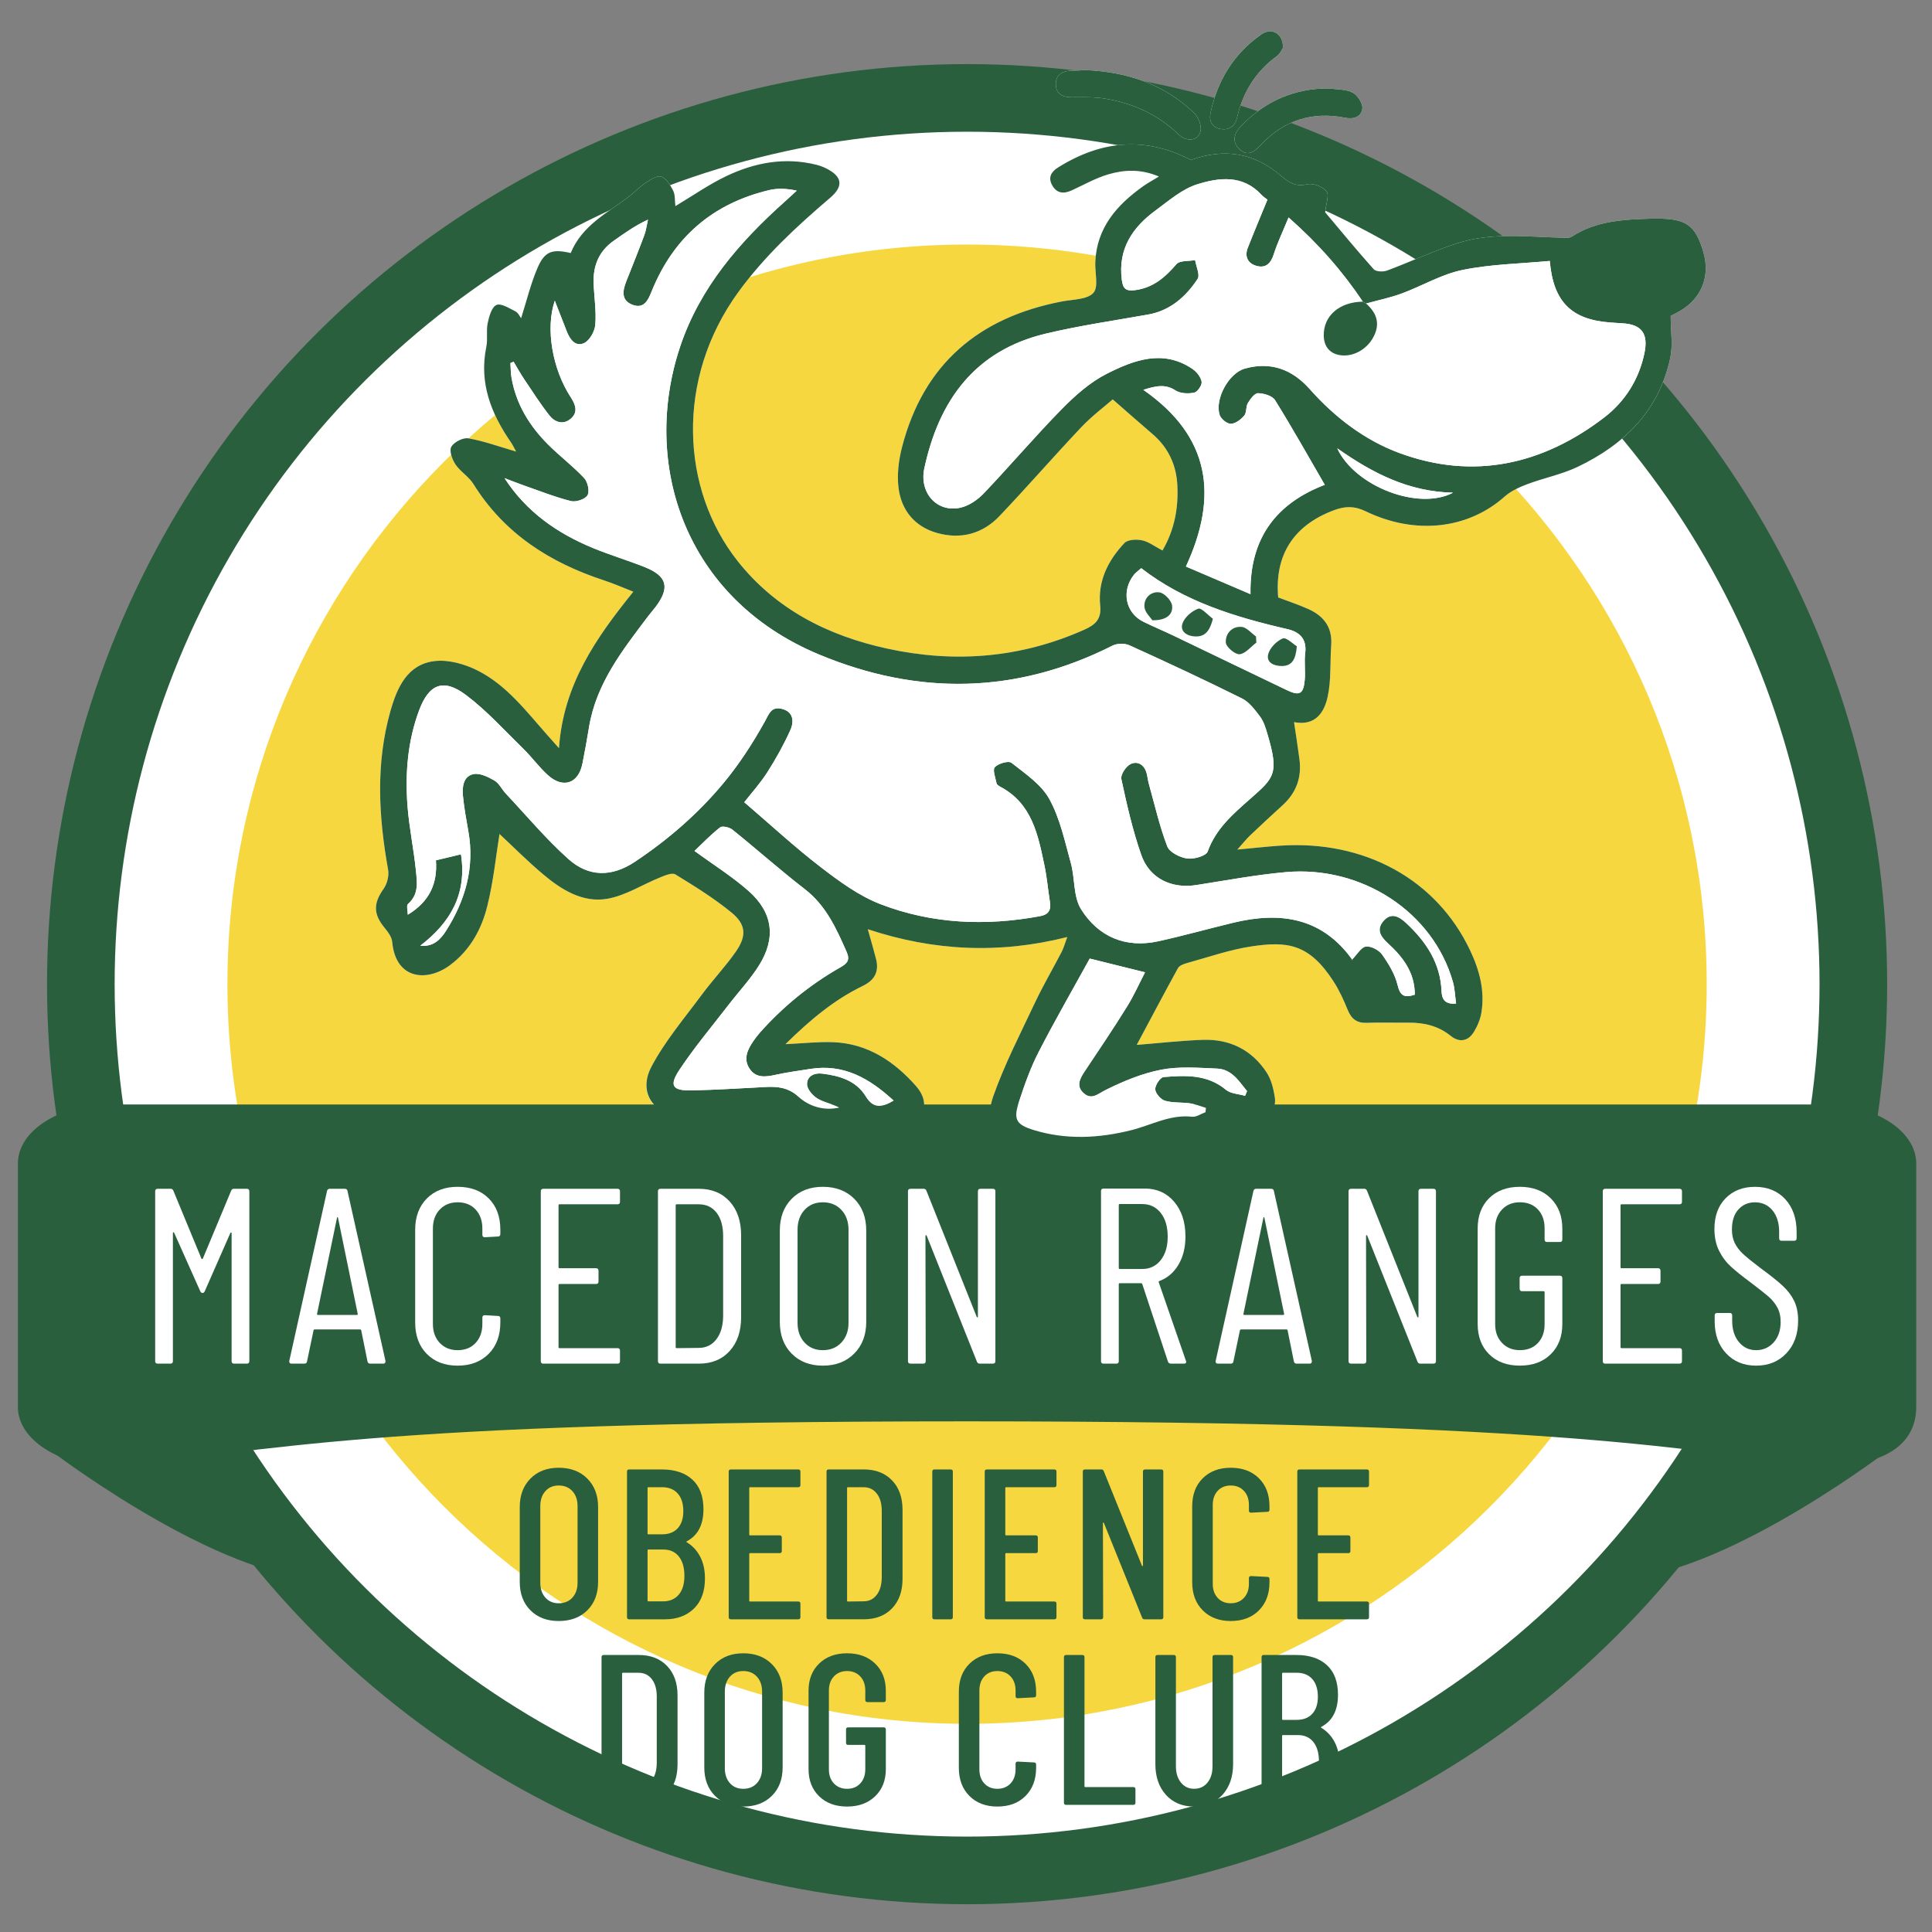 <?xml version="1.0" encoding="UTF-8" standalone="no"?>
<!DOCTYPE svg PUBLIC "-//W3C//DTD SVG 1.1//EN" "http://www.w3.org/Graphics/SVG/1.1/DTD/svg11.dtd">
<svg width="100%" height="100%" viewBox="0 0 85 85" version="1.1" xmlns="http://www.w3.org/2000/svg" xmlns:xlink="http://www.w3.org/1999/xlink" xml:space="preserve" xmlns:serif="http://www.serif.com/" style="fill-rule:evenodd;clip-rule:evenodd;stroke-miterlimit:10;">
    <rect x="0" y="0" width="85" height="85" fill="#808080" stroke="none"/>
    <g id="Layer-1" serif:id="Layer 1" transform="matrix(1,0,0,1,-7.5,0)">
        <g transform="matrix(1,0,0,1,21.248,63.305)">
            <path d="M0,6.16L-5.113,0L-11.667,0.403C-11.667,0.403 -4.754,5.734 0,6.16" style="fill:rgb(42,95,61);fill-rule:nonzero;"/>
        </g>
        <g transform="matrix(1,0,0,1,79.04,63.305)">
            <path d="M0,6.16L5.113,0L11.668,0.403C11.668,0.403 4.754,5.734 0,6.16" style="fill:rgb(42,95,61);fill-rule:nonzero;"/>
        </g>
        <g transform="matrix(0,-1,-1,0,50.048,4.805)">
            <path d="M-38.494,-38.493C-59.754,-38.493 -76.987,-21.259 -76.987,0.001C-76.987,21.26 -59.754,38.494 -38.494,38.494C-17.235,38.494 0,21.26 0,0.001C0,-21.259 -17.235,-38.493 -38.494,-38.493" style="fill:rgb(247,215,64);fill-rule:nonzero;"/>
        </g>
        <g transform="matrix(0,-1,-1,0,50.048,4.805)">
            <circle cx="-38.494" cy="0" r="38.494" style="fill:none;stroke:rgb(42,95,61);stroke-width:3.97px;"/>
        </g>
        <g transform="matrix(1,0,0,1,50.047,81.793)">
            <path d="M0,-76.987C-21.259,-76.987 -38.494,-59.753 -38.494,-38.493C-38.494,-17.234 -21.259,0 0,0C21.259,0 38.494,-17.234 38.494,-38.493C38.494,-59.753 21.259,-76.987 0,-76.987M0,-71.034C17.943,-71.034 32.541,-56.437 32.541,-38.493C32.541,-20.55 17.943,-5.952 0,-5.952C-17.943,-5.952 -32.541,-20.55 -32.541,-38.493C-32.541,-56.437 -17.943,-71.034 0,-71.034" style="fill:white;fill-rule:nonzero;"/>
        </g>
        <g transform="matrix(0,-1,-1,0,50.048,4.805)">
            <circle cx="-38.494" cy="0" r="38.494" style="fill:none;stroke:rgb(42,95,61);stroke-width:1.98px;"/>
        </g>
        <g transform="matrix(1,0,0,1,81.43,38.771)">
            <path d="M0,-25.1C-0.168,-25 -0.344,-24.915 -0.427,-24.871C-0.427,-24.211 -0.323,-23.593 -0.445,-23.024C-0.938,-20.709 -2.461,-19.212 -4.524,-18.229C-5.225,-17.896 -6.009,-17.743 -6.741,-17.467C-7.093,-17.335 -7.459,-17.165 -7.736,-16.919C-9.337,-15.497 -11.657,-15.217 -13.852,-16.278C-14.346,-16.517 -14.756,-16.502 -15.236,-16.324C-17.006,-15.666 -17.859,-14.362 -17.695,-12.485C-17.256,-12.318 -16.795,-12.167 -16.355,-11.968C-15.689,-11.666 -15.307,-11.17 -15.362,-10.394C-15.417,-9.634 -15.358,-8.853 -15.518,-8.118C-15.666,-7.431 -16.055,-6.818 -16.997,-6.998C-16.912,-6.42 -16.828,-5.892 -16.759,-5.36C-16.655,-4.563 -16.9,-3.892 -17.497,-3.348C-17.976,-2.911 -18.452,-2.471 -18.922,-2.024C-19.088,-1.866 -19.23,-1.684 -19.492,-1.392C-18.77,-1.459 -18.201,-1.525 -17.63,-1.564C-13.895,-1.821 -10.729,-0.081 -9.25,3.042C-8.841,3.908 -8.596,4.816 -8.754,5.779C-8.803,6.078 -8.931,6.382 -9.091,6.64C-9.343,7.045 -9.729,7.106 -10.097,6.81C-10.65,6.363 -11.276,6.216 -11.963,6.223C-12.573,6.23 -13.184,6.206 -13.792,6.23C-14.234,6.247 -14.475,6.058 -14.638,5.658C-14.814,5.224 -15.012,4.789 -15.267,4.398C-16.33,2.756 -17.286,2.625 -18.884,2.869C-19.845,3.016 -20.779,3.345 -21.722,3.604C-21.861,3.643 -22.042,3.713 -22.104,3.824C-22.725,4.951 -23.325,6.091 -23.917,7.201C-22.955,7.124 -21.984,7.013 -21.01,6.979C-19.829,6.938 -18.86,7.415 -18.207,8.407C-18.002,8.718 -17.904,9.122 -17.844,9.498C-17.758,10.037 -18.078,10.373 -18.581,10.457C-19.217,10.564 -19.823,10.658 -20.309,11.164C-20.493,11.356 -20.842,11.482 -21.114,11.477C-22.479,11.456 -23.671,12.189 -24.995,12.322C-26.311,12.454 -27.618,12.479 -28.893,12.035C-30.287,11.55 -30.729,10.868 -30.236,9.475C-29.737,8.061 -29.042,6.713 -28.4,5.352C-28.041,4.59 -27.612,3.86 -27.224,3.111C-27.13,2.93 -27.077,2.728 -26.975,2.456C-29.978,3.211 -32.848,3.07 -35.749,2.112C-35.619,2.579 -35.496,2.997 -35.388,3.419C-35.245,3.975 -35.448,4.353 -35.97,4.606C-37.233,5.217 -38.291,6.103 -39.373,7.168C-38.578,7.132 -37.92,7.056 -37.267,7.081C-35.756,7.141 -34.581,7.93 -33.628,9.013C-32.957,9.776 -33.262,10.542 -34.236,10.837C-35.548,11.234 -36.874,11.443 -38.228,11.066C-38.527,10.983 -38.869,10.902 -39.087,10.706C-39.739,10.122 -40.491,10.224 -41.253,10.264C-42.115,10.308 -42.979,10.372 -43.839,10.353C-45.176,10.321 -45.886,9.325 -45.268,8.155C-44.669,7.024 -43.816,6.025 -43.049,4.985C-42.571,4.339 -42.011,3.752 -41.552,3.093C-41.076,2.406 -41.104,1.904 -41.746,1.379C-42.513,0.749 -43.369,0.221 -44.217,-0.3C-44.361,-0.389 -44.675,-0.253 -44.889,-0.167C-45.661,0.145 -46.397,0.626 -47.196,0.77C-48.279,0.964 -49.217,0.383 -50.028,-0.298C-50.746,-0.901 -51.408,-1.571 -51.954,-2.079C-52.105,-1.148 -52.217,-0.009 -52.49,1.09C-52.741,2.105 -53.239,3.023 -54.119,3.684C-55.127,4.441 -56.52,4.344 -56.674,2.674C-56.693,2.462 -56.85,2.241 -56.995,2.068C-57.514,1.446 -57.51,0.975 -57.048,0.324C-56.894,0.107 -56.808,-0.246 -56.855,-0.508C-57.276,-2.848 -57.406,-5.184 -56.75,-7.497C-56.46,-8.517 -56.009,-9.548 -54.8,-9.686C-54.191,-9.756 -53.479,-9.553 -52.916,-9.269C-51.646,-8.629 -50.787,-7.491 -49.863,-6.447C-49.736,-6.304 -49.61,-6.162 -49.338,-5.856C-49.143,-8.655 -47.714,-10.696 -46.066,-12.739C-46.536,-12.921 -46.936,-13.099 -47.35,-13.235C-49.735,-14.017 -51.745,-15.294 -53.102,-17.476C-53.304,-17.803 -53.678,-18.02 -53.894,-18.342C-54.038,-18.557 -54.174,-18.944 -54.074,-19.115C-53.953,-19.324 -53.556,-19.527 -53.321,-19.485C-52.637,-19.365 -51.974,-19.122 -51.223,-18.904C-51.316,-19.071 -51.375,-19.199 -51.454,-19.313C-52.328,-20.58 -52.859,-21.929 -52.534,-23.511C-52.464,-23.85 -52.544,-24.22 -52.473,-24.558C-52.412,-24.85 -52.296,-25.264 -52.088,-25.353C-51.886,-25.441 -51.525,-25.207 -51.254,-25.072C-51.133,-25.012 -51.064,-24.849 -51.002,-24.77C-50.765,-25.518 -50.584,-26.275 -50.283,-26.981C-49.969,-27.716 -49.633,-27.829 -48.822,-27.638C-48.32,-28.853 -47.211,-29.401 -46.264,-30.119C-46.014,-30.308 -45.799,-30.545 -45.54,-30.716C-45.326,-30.856 -45.025,-31.062 -44.844,-31.001C-44.619,-30.925 -44.434,-30.624 -44.313,-30.38C-44.218,-30.189 -44.246,-29.936 -44.217,-29.702C-43.445,-30.163 -42.754,-30.647 -42.005,-31.008C-40.742,-31.616 -39.406,-31.87 -38.008,-31.52C-37.857,-31.483 -37.707,-31.427 -37.568,-31.356C-36.867,-30.999 -36.809,-30.577 -37.413,-30.062C-38.882,-28.81 -40.292,-27.505 -41.437,-25.933C-44.241,-22.085 -43.958,-17.227 -41.483,-14.093C-39.805,-11.968 -37.511,-10.806 -34.91,-10.238C-31.932,-9.587 -29.026,-9.816 -26.218,-11.069C-25.726,-11.289 -25.467,-11.545 -25.526,-12.12C-25.639,-13.207 -25.18,-14.115 -24.461,-14.879C-24.315,-15.034 -23.93,-15.052 -23.684,-14.998C-23.388,-14.934 -23.123,-14.727 -22.786,-14.552C-22.261,-15.449 -22.081,-16.411 -22.131,-17.416C-22.176,-18.317 -22.532,-19.085 -23.231,-19.681C-23.784,-20.152 -24.327,-20.635 -24.974,-21.2C-25.342,-20.877 -25.892,-20.467 -26.357,-19.975C-27.572,-18.691 -28.733,-17.354 -29.951,-16.072C-30.7,-15.283 -31.66,-15.026 -32.708,-15.323C-33.69,-15.601 -34.278,-16.323 -34.399,-17.311C-34.471,-17.895 -34.392,-18.529 -34.243,-19.104C-33.295,-22.765 -30.857,-24.812 -27.2,-25.51C-26.723,-25.6 -26.096,-25.588 -25.826,-25.884C-25.589,-26.144 -25.761,-26.772 -25.742,-27.237C-25.679,-28.758 -24.788,-29.76 -23.625,-30.584C-23.437,-30.718 -23.231,-30.828 -22.942,-31.004C-23.746,-31.347 -24.477,-31.306 -25.178,-31.098C-25.735,-30.933 -26.253,-30.634 -26.787,-30.392C-27.135,-30.235 -27.433,-30.257 -27.638,-30.621C-27.84,-30.981 -27.662,-31.225 -27.371,-31.408C-25.478,-32.591 -23.532,-32.778 -21.535,-31.732C-20.077,-32.262 -18.754,-32.057 -17.573,-31.038C-17.237,-30.749 -16.929,-30.542 -16.422,-30.662C-16.164,-30.724 -15.735,-30.562 -15.569,-30.353C-15.438,-30.188 -15.593,-29.798 -15.628,-29.431C-14.97,-28.65 -14.25,-27.77 -13.492,-26.925C-13.393,-26.813 -13.073,-26.804 -12.9,-26.869C-11.855,-27.257 -10.842,-27.74 -9.783,-28.079C-8.294,-28.553 -6.748,-28.35 -5.219,-28.312C-5.07,-28.309 -4.885,-28.287 -4.774,-28.36C-3.682,-29.076 -2.445,-29.115 -1.206,-29.152C-1.147,-29.154 -1.088,-29.152 -1.029,-29.152C0.259,-29.152 0.664,-28.861 1.009,-27.687C1.32,-26.63 0.942,-25.658 0,-25.1M-26.802,-35.66C-26.567,-35.663 -26.333,-35.679 -26.156,-35.687C-24.313,-35.606 -22.712,-35.057 -21.403,-33.812C-21.214,-33.632 -21.062,-33.261 -21.108,-33.017C-21.19,-32.579 -21.709,-32.502 -22.084,-32.863C-22.992,-33.738 -24.084,-34.228 -25.307,-34.431C-25.786,-34.51 -26.283,-34.496 -26.772,-34.492C-27.162,-34.49 -27.456,-34.629 -27.478,-35.025C-27.501,-35.448 -27.223,-35.652 -26.802,-35.66M-20.673,-33.796C-20.368,-35.23 -19.645,-36.418 -18.436,-37.259C-17.976,-37.579 -17.473,-37.29 -17.483,-36.67C-17.534,-36.597 -17.61,-36.405 -17.751,-36.302C-18.68,-35.627 -19.243,-34.723 -19.5,-33.615C-19.589,-33.23 -19.836,-33.035 -20.223,-33.096C-20.608,-33.156 -20.746,-33.457 -20.673,-33.796M-15.443,-34.879C-15.097,-34.827 -14.712,-34.85 -14.419,-34.697C-14.203,-34.583 -13.968,-34.224 -13.991,-34C-14.029,-33.64 -14.353,-33.511 -14.755,-33.591C-16.19,-33.875 -17.431,-33.482 -18.437,-32.42C-18.741,-32.099 -19.033,-31.848 -19.415,-32.224C-19.776,-32.58 -19.592,-32.965 -19.299,-33.261C-18.243,-34.329 -16.971,-34.892 -15.443,-34.879" style="fill:white;fill-rule:nonzero;"/>
        </g>
        <g transform="matrix(1,0,0,1,48.158,21.898)">
            <path d="M0,26.694C-0.001,26.439 -0.113,26.163 -0.356,25.885C-1.309,24.802 -2.484,24.013 -3.995,23.954C-4.648,23.928 -5.306,24.005 -6.101,24.041C-5.019,22.975 -3.961,22.09 -2.698,21.478C-2.176,21.225 -1.973,20.848 -2.116,20.291C-2.224,19.869 -2.347,19.451 -2.477,18.985C0.424,19.943 3.294,20.084 6.297,19.328C6.195,19.6 6.142,19.802 6.048,19.984C5.66,20.733 5.231,21.462 4.872,22.224C4.23,23.586 3.535,24.933 3.036,26.347C2.992,26.471 2.965,26.582 2.936,26.694L0,26.694ZM-5.527,26.351C-5.975,25.945 -6.448,25.896 -6.988,25.925C-8.065,25.984 -9.143,26.05 -10.221,26.075C-11.074,26.094 -11.233,25.871 -10.76,25.161C-10.099,24.168 -9.327,23.25 -8.597,22.302C-8.154,21.727 -7.651,21.192 -7.267,20.581C-6.51,19.376 -6.648,18.256 -7.713,17.311C-8.44,16.666 -9.277,16.144 -10.104,15.54C-9.752,15.208 -9.389,14.823 -8.976,14.503C-8.876,14.425 -8.564,14.499 -8.432,14.606C-7.362,15.467 -6.335,16.382 -5.249,17.222C-4.315,17.944 -3.866,18.947 -3.413,19.975C-3.251,20.341 -3.376,20.484 -3.682,20.658C-5.023,21.421 -6.207,22.385 -7.232,23.54C-7.336,23.657 -7.43,23.784 -7.519,23.914C-7.775,24.286 -7.961,24.691 -7.685,25.114C-7.4,25.55 -6.964,25.484 -6.519,25.385C-6.023,25.276 -5.516,25.211 -5.014,25.131C-3.543,24.895 -2.416,25.536 -1.344,26.522C-1.468,26.596 -1.582,26.654 -1.689,26.694L-2.217,26.694C-2.341,26.632 -2.456,26.519 -2.568,26.336C-2.992,25.644 -3.719,25.431 -4.48,25.337C-4.844,25.291 -5.16,25.455 -5.151,25.812C-5.146,26.029 -4.901,26.308 -4.69,26.436C-4.499,26.551 -4.275,26.616 -4.056,26.694L-4.988,26.694C-5.18,26.607 -5.364,26.5 -5.527,26.351M-12.727,16.017C-13.76,16.705 -14.773,16.679 -15.647,15.899C-16.637,15.015 -17.495,13.985 -18.406,13.014C-18.58,12.828 -18.699,12.562 -18.906,12.442C-19.182,12.282 -19.545,12.102 -19.824,12.159C-20.279,12.253 -20.328,12.722 -20.29,13.122C-20.239,13.648 -20.142,14.17 -20.05,14.691C-19.77,16.284 -20.19,17.721 -21.035,19.055C-21.279,19.441 -21.6,19.767 -22.167,19.71C-20.839,18.688 -20.109,17.439 -20.377,15.688C-20.744,15.776 -21.097,15.861 -21.479,15.952C-21.403,16.961 -21.753,17.762 -22.717,18.346C-22.717,18.182 -22.787,17.939 -22.706,17.869C-22.219,17.448 -22.309,16.9 -22.362,16.385C-22.459,15.431 -22.661,14.486 -22.732,13.531C-22.836,12.114 -22.721,10.705 -22.221,9.36C-21.786,8.189 -21.148,7.934 -20.154,8.682C-19.238,9.371 -18.456,10.243 -17.629,11.05C-17.251,11.42 -16.938,11.86 -16.545,12.212C-15.881,12.807 -15.209,12.57 -15.035,11.706C-14.926,11.168 -14.831,10.628 -14.742,10.087C-14.425,8.166 -13.264,6.697 -12.139,5.208C-12.032,5.067 -11.914,4.935 -11.807,4.794C-11.171,3.945 -11.307,3.44 -12.308,3.045C-13.054,2.75 -13.826,2.519 -14.567,2.213C-16.136,1.567 -17.493,0.629 -18.46,-0.861C-18.171,-0.752 -17.885,-0.637 -17.593,-0.535C-16.911,-0.297 -16.235,-0.027 -15.537,0.148C-15.316,0.202 -14.911,0.066 -14.809,-0.11C-14.708,-0.283 -14.8,-0.697 -14.957,-0.865C-15.452,-1.393 -16.04,-1.835 -16.552,-2.349C-17.372,-3.172 -17.962,-4.134 -18.157,-5.302C-18.191,-5.506 -18.187,-5.717 -18.201,-5.925C-18.154,-5.945 -18.108,-5.964 -18.062,-5.984C-17.908,-5.728 -17.765,-5.466 -17.599,-5.219C-17.238,-4.681 -16.889,-4.135 -16.491,-3.626C-16.255,-3.326 -15.89,-3.192 -15.556,-3.469C-15.221,-3.745 -15.324,-4.078 -15.541,-4.41C-16.355,-5.656 -16.668,-7.446 -16.249,-8.668C-16.055,-8.171 -15.889,-7.752 -15.727,-7.33C-15.589,-6.969 -15.342,-6.625 -14.958,-6.805C-14.714,-6.919 -14.49,-7.322 -14.467,-7.613C-14.418,-8.214 -14.518,-8.825 -14.541,-9.433C-14.57,-10.211 -14.305,-10.854 -13.647,-11.312C-13.183,-11.635 -12.728,-11.97 -12.149,-12.235C-12.203,-12.004 -12.231,-11.764 -12.313,-11.545C-12.566,-10.866 -12.838,-10.194 -13.105,-9.519C-13.271,-9.099 -13.337,-8.673 -12.817,-8.484C-12.31,-8.3 -12.137,-8.712 -11.986,-9.085C-11.024,-11.459 -9.297,-12.949 -6.807,-13.536C-6.438,-13.623 -6.043,-13.603 -5.604,-13.511C-5.769,-13.36 -5.931,-13.206 -6.098,-13.058C-8.118,-11.258 -9.868,-9.249 -10.739,-6.635C-12.448,-1.505 -10.557,4.427 -4.619,6.9C-0.282,8.705 4.042,8.651 8.287,6.507C8.49,6.404 8.825,6.398 9.033,6.492C10.693,7.246 12.346,8.016 13.978,8.828C14.297,8.986 14.548,9.322 14.773,9.62C14.933,9.832 15.02,10.111 15.097,10.372C15.628,12.151 15.403,12.317 14.341,13.253C13.588,13.916 12.837,14.561 12.475,15.564C12.404,15.76 11.867,15.914 11.575,15.872C11.253,15.827 10.797,15.599 10.696,15.336C10.355,14.446 10.144,13.506 9.886,12.585C9.845,12.435 9.829,12.277 9.79,12.126C9.693,11.75 9.399,11.567 9.085,11.716C8.881,11.813 8.635,12.184 8.676,12.375C8.918,13.5 9.173,14.631 9.553,15.715C9.917,16.755 10.887,17.209 11.966,17.042C13.281,16.838 14.594,16.589 15.917,16.471C19.247,16.177 22.394,18.219 23.267,21.312C23.349,21.606 23.357,21.921 23.404,22.253C22.92,22.301 22.778,22.065 22.764,21.715C22.715,20.471 22.083,19.529 21.211,18.716C20.904,18.429 20.547,18.215 20.197,18.635C19.887,19.009 20.089,19.314 20.397,19.595C21.062,20.202 21.589,20.886 21.587,21.863C21.138,22.01 20.947,21.928 20.83,21.44C20.714,20.962 20.437,20.504 20.146,20.095C20.006,19.898 19.659,19.717 19.434,19.747C19.229,19.774 19.06,20.079 18.831,20.316C18.836,20.323 18.842,20.33 18.848,20.338C18.85,20.34 18.853,20.342 18.855,20.344C18.847,20.34 18.837,20.336 18.818,20.329C18.823,20.325 18.827,20.32 18.831,20.316C17.5,18.466 15.672,18.199 13.61,18.695C12.508,18.961 11.415,19.269 10.309,19.512C8.86,19.831 7.663,19.314 6.904,18.103C6.557,17.55 6.641,16.743 6.454,16.071C6.189,15.116 5.98,14.11 5.509,13.256C5.153,12.611 4.448,12.14 3.843,11.662C3.714,11.56 3.262,11.69 3.111,11.853C3.003,11.971 3.138,12.324 3.187,12.568C3.199,12.628 3.292,12.684 3.36,12.72C4.747,13.46 5.011,14.83 5.294,16.181C5.403,16.698 5.447,17.228 5.53,17.75C5.587,18.11 5.516,18.332 5.093,18.41C2.707,18.852 0.345,18.753 -1.917,17.882C-2.864,17.518 -3.73,16.881 -4.546,16.254C-5.696,15.37 -6.764,14.38 -7.913,13.396C-7.597,12.992 -7.204,12.557 -6.893,12.069C-6.516,11.479 -6.173,10.86 -5.885,10.221C-5.713,9.841 -5.751,9.407 -6.271,9.285C-6.731,9.177 -6.824,9.512 -7.024,9.873C-7.545,10.807 -8.136,11.72 -8.818,12.543C-9.938,13.893 -11.257,15.039 -12.727,16.017M9.224,3.397C9.294,3.307 9.394,3.239 9.549,3.099C11.446,4.569 13.683,5.252 15.985,5.781C16.515,5.903 16.844,6.21 16.766,6.835C16.717,7.222 16.779,7.622 16.745,8.012C16.691,8.638 16.519,8.732 15.958,8.464C14.298,7.67 12.642,6.867 10.982,6.072C10.541,5.861 10.087,5.673 9.648,5.457C8.862,5.069 8.667,4.113 9.224,3.397M9.645,-4.747C10.249,-4.941 10.632,-4.996 11.062,-4.72C11.274,-4.582 11.622,-4.571 11.884,-4.624C12.028,-4.654 12.234,-4.956 12.209,-5.102C12.174,-5.309 11.991,-5.541 11.806,-5.667C10.511,-6.544 9.231,-6.057 8.044,-5.459C7.31,-5.089 6.652,-4.507 6.068,-3.913C4.885,-2.708 3.791,-1.417 2.626,-0.194C2.355,0.09 1.973,0.354 1.599,0.438C0.575,0.668 -0.226,-0.208 0.009,-1.296C0.652,-4.286 2.235,-6.477 5.352,-7.22C6.833,-7.573 8.347,-7.792 9.848,-8.058C10.831,-8.233 11.511,-8.842 12.031,-9.624C12.147,-9.8 11.966,-10.172 11.922,-10.454C11.642,-10.401 11.247,-10.446 11.102,-10.277C10.596,-9.69 10.062,-9.226 9.256,-9.13C8.864,-9.083 8.746,-9.21 8.697,-9.587C8.521,-10.945 9.165,-11.895 10.189,-12.645C10.77,-13.071 11.351,-13.58 12.014,-13.789C12.973,-14.09 14.017,-14.22 14.837,-13.332C14.929,-13.233 15.048,-13.159 15.104,-13.114C14.807,-12.388 14.514,-11.696 14.24,-10.996C14.092,-10.62 14.233,-10.316 14.607,-10.205C15.018,-10.083 15.249,-10.296 15.381,-10.709C15.544,-11.221 15.78,-11.71 16.034,-12.331C17.359,-11.16 18.406,-9.963 19.301,-8.626L19.444,-8.544C19.967,-8.688 20.502,-8.798 21.009,-8.985C21.909,-9.317 22.765,-9.833 23.69,-10.022C24.943,-10.277 26.245,-10.297 27.525,-10.418C27.682,-8.607 28.487,-7.833 30.192,-7.709C30.369,-7.697 30.545,-7.683 30.722,-7.674C31.559,-7.628 31.868,-7.227 31.693,-6.375C31.455,-5.21 30.836,-4.233 29.92,-3.531C27.205,-1.451 24.166,-0.767 20.912,-1.967C19.389,-2.528 18.065,-3.539 16.964,-4.781C16.193,-5.65 15.245,-6.002 14.109,-5.682C13.396,-5.48 12.775,-4.33 13.004,-3.637C13.062,-3.464 13.331,-3.247 13.496,-3.252C13.7,-3.259 13.938,-3.441 14.083,-3.613C14.196,-3.747 14.148,-4.006 14.244,-4.166C14.351,-4.345 14.542,-4.603 14.692,-4.599C14.95,-4.594 15.319,-4.485 15.439,-4.293C16.192,-3.084 16.889,-1.84 17.626,-0.569C15.561,0.225 14.313,1.703 14.358,4.242C13.33,3.802 12.449,3.425 11.518,3.027C12.956,-0.082 12.59,-2.698 9.645,-4.747M18.174,-2.174C19.733,-1.08 21.308,-0.264 23.269,-0.222C21.75,0.58 18.955,-0.497 18.174,-2.174M8.923,22.394C8.323,23.36 7.687,24.305 7.054,25.252C6.842,25.57 6.683,25.897 7.019,26.196C7.375,26.513 7.64,26.228 7.99,26.054C8.764,25.671 9.59,25.326 10.433,25.164C11.225,25.011 12.067,25.081 12.885,25.115C13.541,25.142 13.851,25.672 14.207,26.107C14.178,26.175 14.149,26.245 14.121,26.313C13.836,26.229 13.488,26.222 13.278,26.048C12.454,25.361 11.494,25.41 10.536,25.488C10.39,25.5 10.159,25.845 10.168,26.027C10.177,26.208 10.41,26.474 10.596,26.529C10.945,26.632 11.334,26.591 11.701,26.645C11.769,26.655 11.835,26.676 11.902,26.694L4.139,26.694C4.15,26.653 4.159,26.617 4.174,26.572C4.417,25.83 4.68,25.083 5.036,24.39C5.76,22.982 6.552,21.609 7.286,20.276C8.075,20.471 8.86,20.666 9.719,20.879C9.478,21.343 9.236,21.891 8.923,22.394M39.606,26.694L15.425,26.694C15.443,26.596 15.447,26.489 15.428,26.371C15.368,25.995 15.27,25.59 15.065,25.28C14.412,24.288 13.443,23.81 12.262,23.851C11.288,23.885 10.317,23.997 9.354,24.073C9.947,22.964 10.547,21.824 11.168,20.696C11.23,20.586 11.411,20.515 11.55,20.477C12.493,20.218 13.427,19.888 14.388,19.742C15.986,19.498 16.942,19.629 18.005,21.27C18.26,21.662 18.458,22.096 18.634,22.531C18.797,22.93 19.038,23.12 19.479,23.102C20.088,23.079 20.699,23.102 21.309,23.095C21.996,23.089 22.622,23.236 23.175,23.682C23.543,23.978 23.929,23.918 24.181,23.512C24.341,23.254 24.469,22.951 24.518,22.652C24.676,21.688 24.431,20.78 24.021,19.914C22.543,16.791 19.377,15.051 15.642,15.309C15.071,15.348 14.502,15.413 13.78,15.48C14.042,15.188 14.184,15.006 14.35,14.849C14.82,14.402 15.296,13.962 15.775,13.525C16.372,12.981 16.617,12.309 16.513,11.512C16.444,10.981 16.36,10.452 16.275,9.874C17.217,10.055 17.606,9.442 17.754,8.755C17.914,8.02 17.855,7.238 17.91,6.479C17.965,5.703 17.583,5.206 16.917,4.904C16.477,4.705 16.016,4.555 15.577,4.387C15.413,2.51 16.266,1.206 18.036,0.548C18.516,0.37 18.926,0.355 19.42,0.594C21.615,1.656 23.935,1.375 25.536,-0.047C25.812,-0.293 26.179,-0.462 26.531,-0.595C27.263,-0.87 28.047,-1.023 28.748,-1.357C30.811,-2.34 32.333,-3.837 32.827,-6.151C32.949,-6.721 32.845,-7.338 32.845,-7.998C32.928,-8.042 33.104,-8.128 33.272,-8.227C34.214,-8.785 34.592,-9.758 34.281,-10.815C33.936,-11.988 33.531,-12.28 32.243,-12.28C32.184,-12.28 32.125,-12.281 32.066,-12.28C30.827,-12.243 29.59,-12.203 28.498,-11.488C28.387,-11.414 28.202,-11.436 28.053,-11.44C26.524,-11.477 24.978,-11.681 23.489,-11.206C22.43,-10.868 21.417,-10.385 20.372,-9.996C20.199,-9.931 19.879,-9.941 19.78,-10.052C19.022,-10.898 18.302,-11.777 17.644,-12.558C17.679,-12.925 17.833,-13.316 17.703,-13.48C17.537,-13.689 17.108,-13.851 16.85,-13.79C16.343,-13.669 16.035,-13.876 15.699,-14.166C14.518,-15.184 13.195,-15.389 11.737,-14.859C9.74,-15.906 7.794,-15.719 5.901,-14.535C5.61,-14.353 5.432,-14.108 5.634,-13.748C5.839,-13.384 6.137,-13.363 6.485,-13.519C7.019,-13.761 7.537,-14.061 8.094,-14.225C8.795,-14.433 9.526,-14.474 10.33,-14.132C10.041,-13.955 9.835,-13.845 9.647,-13.712C8.484,-12.887 7.593,-11.885 7.53,-10.365C7.511,-9.9 7.683,-9.272 7.446,-9.012C7.176,-8.715 6.549,-8.728 6.072,-8.637C2.415,-7.939 -0.023,-5.892 -0.971,-2.232C-1.12,-1.656 -1.199,-1.023 -1.127,-0.439C-1.006,0.549 -0.418,1.271 0.564,1.549C1.612,1.846 2.572,1.59 3.321,0.801C4.539,-0.481 5.7,-1.818 6.915,-3.103C7.38,-3.594 7.93,-4.005 8.298,-4.327C8.945,-3.762 9.488,-3.279 10.041,-2.808C10.74,-2.212 11.096,-1.444 11.141,-0.544C11.191,0.462 11.011,1.423 10.486,2.321C10.149,2.145 9.884,1.938 9.588,1.874C9.342,1.821 8.957,1.839 8.811,1.994C8.092,2.758 7.633,3.665 7.746,4.753C7.805,5.328 7.546,5.584 7.054,5.803C4.246,7.057 1.34,7.286 -1.638,6.635C-4.239,6.067 -6.533,4.904 -8.211,2.779C-10.687,-0.355 -10.969,-5.213 -8.165,-9.061C-7.02,-10.632 -5.61,-11.938 -4.141,-13.19C-3.537,-13.704 -3.595,-14.126 -4.296,-14.483C-4.435,-14.554 -4.585,-14.61 -4.736,-14.648C-6.134,-14.997 -7.47,-14.744 -8.733,-14.135C-9.482,-13.774 -10.173,-13.291 -10.945,-12.829C-10.974,-13.064 -10.946,-13.317 -11.041,-13.508C-11.162,-13.752 -11.347,-14.052 -11.572,-14.129C-11.753,-14.19 -12.054,-13.983 -12.268,-13.843C-12.527,-13.672 -12.742,-13.435 -12.992,-13.246C-13.939,-12.528 -15.048,-11.981 -15.55,-10.765C-16.361,-10.956 -16.697,-10.844 -17.011,-10.108C-17.312,-9.403 -17.493,-8.645 -17.73,-7.898C-17.792,-7.976 -17.861,-8.139 -17.982,-8.2C-18.253,-8.334 -18.614,-8.568 -18.816,-8.48C-19.024,-8.391 -19.14,-7.977 -19.201,-7.685C-19.272,-7.347 -19.192,-6.977 -19.262,-6.638C-19.587,-5.056 -19.056,-3.708 -18.182,-2.441C-18.103,-2.327 -18.044,-2.198 -17.951,-2.031C-18.702,-2.249 -19.365,-2.493 -20.049,-2.613C-20.284,-2.654 -20.681,-2.451 -20.802,-2.243C-20.902,-2.072 -20.766,-1.684 -20.622,-1.469C-20.406,-1.148 -20.032,-0.93 -19.83,-0.604C-18.473,1.579 -16.463,2.856 -14.078,3.638C-13.664,3.774 -13.264,3.951 -12.794,4.134C-14.442,6.176 -15.871,8.217 -16.066,11.017C-16.338,10.711 -16.464,10.569 -16.591,10.426C-17.515,9.382 -18.374,8.243 -19.644,7.603C-20.207,7.319 -20.919,7.116 -21.528,7.186C-22.737,7.324 -23.188,8.356 -23.478,9.376C-24.134,11.688 -24.004,14.025 -23.583,16.364C-23.536,16.626 -23.622,16.979 -23.776,17.197C-24.238,17.847 -24.242,18.319 -23.723,18.941C-23.578,19.114 -23.421,19.335 -23.402,19.547C-23.248,21.216 -21.855,21.313 -20.847,20.556C-19.967,19.896 -19.469,18.978 -19.218,17.962C-18.945,16.863 -18.833,15.724 -18.682,14.794C-18.136,15.302 -17.474,15.971 -16.756,16.574C-15.945,17.256 -15.007,17.837 -13.924,17.642C-13.125,17.499 -12.389,17.017 -11.617,16.706C-11.403,16.619 -11.089,16.484 -10.945,16.572C-10.097,17.093 -9.241,17.622 -8.474,18.251C-7.832,18.777 -7.804,19.279 -8.28,19.965C-8.739,20.625 -9.299,21.212 -9.777,21.858C-10.544,22.897 -11.397,23.896 -11.996,25.028C-12.345,25.689 -12.26,26.287 -11.888,26.694L-35.829,26.694C-38.061,26.694 -39.87,27.856 -39.87,29.29L-39.87,40.006C-39.87,41.438 -38.06,42.6 -35.829,42.6C-28.56,41.985 -25.018,40.635 1.889,40.635C28.796,40.635 33.52,41.984 39.606,42.6C42.565,42.6 43.648,41.438 43.648,40.006L43.648,29.29C43.648,27.856 41.839,26.694 39.606,26.694" style="fill:rgb(42,95,61);fill-rule:nonzero;"/>
        </g>
        <g transform="matrix(1,0,0,1,54.658,5.074)">
            <path d="M0,-0.795C0.489,-0.798 0.986,-0.813 1.465,-0.733C2.688,-0.531 3.78,-0.041 4.688,0.834C5.062,1.195 5.582,1.118 5.664,0.68C5.709,0.436 5.558,0.065 5.369,-0.115C4.06,-1.359 2.459,-1.909 0.616,-1.99C0.439,-1.982 0.205,-1.966 -0.03,-1.962C-0.451,-1.955 -0.729,-1.751 -0.706,-1.328C-0.684,-0.932 -0.39,-0.793 0,-0.795" style="fill:rgb(42,95,61);fill-rule:nonzero;"/>
        </g>
        <g transform="matrix(1,0,0,1,62.015,4.255)">
            <path d="M0,2.292C0.382,2.668 0.674,2.417 0.978,2.096C1.983,1.034 3.225,0.641 4.66,0.925C5.062,1.005 5.386,0.876 5.423,0.516C5.446,0.292 5.211,-0.067 4.995,-0.181C4.703,-0.334 4.317,-0.311 3.972,-0.363C2.444,-0.376 1.171,0.187 0.115,1.255C-0.178,1.551 -0.362,1.936 0,2.292" style="fill:rgb(42,95,61);fill-rule:nonzero;"/>
        </g>
        <g transform="matrix(1,0,0,1,61.207,1.253)">
            <path d="M0,4.422C0.387,4.483 0.634,4.288 0.724,3.903C0.98,2.795 1.543,1.891 2.472,1.215C2.613,1.113 2.689,0.921 2.74,0.848C2.75,0.227 2.248,-0.061 1.788,0.259C0.578,1.1 -0.145,2.288 -0.45,3.721C-0.523,4.061 -0.385,4.362 0,4.422" style="fill:rgb(42,95,61);fill-rule:nonzero;"/>
        </g>
        <g transform="matrix(1,0,0,1,62.931,20.956)">
            <path d="M0,10.563C-0.225,10.265 -0.476,9.929 -0.795,9.771C-2.427,8.959 -4.08,8.188 -5.74,7.435C-5.948,7.341 -6.283,7.347 -6.486,7.45C-10.731,9.593 -15.055,9.648 -19.392,7.842C-25.33,5.37 -27.221,-0.562 -25.512,-5.692C-24.641,-8.306 -22.891,-10.315 -20.871,-12.115C-20.704,-12.264 -20.542,-12.417 -20.377,-12.568C-20.816,-12.661 -21.211,-12.681 -21.58,-12.594C-24.07,-12.006 -25.797,-10.516 -26.759,-8.143C-26.91,-7.769 -27.083,-7.357 -27.59,-7.541C-28.11,-7.729 -28.044,-8.156 -27.878,-8.577C-27.611,-9.251 -27.339,-9.923 -27.086,-10.602C-27.004,-10.822 -26.976,-11.062 -26.922,-11.292C-27.501,-11.027 -27.956,-10.692 -28.42,-10.37C-29.078,-9.912 -29.343,-9.269 -29.313,-8.49C-29.291,-7.882 -29.191,-7.27 -29.24,-6.67C-29.263,-6.379 -29.487,-5.976 -29.731,-5.862C-30.115,-5.682 -30.362,-6.026 -30.5,-6.388C-30.662,-6.809 -30.828,-7.229 -31.022,-7.726C-31.441,-6.503 -31.128,-4.713 -30.314,-3.468C-30.097,-3.136 -29.994,-2.803 -30.329,-2.526C-30.663,-2.249 -31.028,-2.383 -31.264,-2.684C-31.662,-3.192 -32.011,-3.739 -32.372,-4.276C-32.538,-4.523 -32.681,-4.786 -32.835,-5.041C-32.881,-5.021 -32.927,-5.001 -32.974,-4.982C-32.96,-4.774 -32.964,-4.563 -32.93,-4.358C-32.735,-3.191 -32.145,-2.229 -31.325,-1.406C-30.812,-0.893 -30.225,-0.451 -29.729,0.078C-29.573,0.246 -29.481,0.66 -29.582,0.833C-29.684,1.009 -30.089,1.145 -30.31,1.09C-31.008,0.916 -31.684,0.646 -32.366,0.408C-32.658,0.306 -32.944,0.191 -33.233,0.082C-32.266,1.571 -30.909,2.51 -29.34,3.156C-28.599,3.461 -27.827,3.693 -27.081,3.987C-26.08,4.383 -25.944,4.888 -26.58,5.736C-26.687,5.878 -26.805,6.01 -26.912,6.151C-28.037,7.64 -29.198,9.108 -29.515,11.03C-29.604,11.571 -29.699,12.111 -29.808,12.648C-29.982,13.513 -30.654,13.75 -31.318,13.155C-31.711,12.803 -32.024,12.363 -32.402,11.993C-33.229,11.186 -34.011,10.314 -34.927,9.625C-35.921,8.876 -36.559,9.132 -36.994,10.303C-37.494,11.647 -37.609,13.057 -37.505,14.474C-37.434,15.429 -37.232,16.374 -37.135,17.328C-37.082,17.843 -36.992,18.391 -37.479,18.812C-37.56,18.881 -37.49,19.126 -37.49,19.289C-36.526,18.705 -36.176,17.904 -36.252,16.895C-35.87,16.803 -35.517,16.719 -35.15,16.631C-34.882,18.382 -35.612,19.631 -36.94,20.652C-36.373,20.71 -36.052,20.383 -35.808,19.998C-34.963,18.664 -34.542,17.227 -34.823,15.633C-34.915,15.112 -35.012,14.59 -35.063,14.064C-35.101,13.665 -35.052,13.196 -34.597,13.102C-34.318,13.045 -33.955,13.225 -33.679,13.385C-33.472,13.505 -33.353,13.771 -33.179,13.957C-32.268,14.927 -31.41,15.958 -30.42,16.841C-29.546,17.622 -28.533,17.648 -27.5,16.96C-26.03,15.981 -24.71,14.836 -23.591,13.485C-22.909,12.663 -22.318,11.75 -21.797,10.816C-21.597,10.455 -21.504,10.12 -21.043,10.228C-20.524,10.35 -20.486,10.784 -20.658,11.164C-20.946,11.802 -21.289,12.421 -21.666,13.012C-21.977,13.5 -22.37,13.935 -22.686,14.339C-21.537,15.323 -20.469,16.313 -19.319,17.196C-18.503,17.824 -17.637,18.461 -16.689,18.825C-14.428,19.695 -12.066,19.795 -9.68,19.353C-9.257,19.274 -9.186,19.053 -9.243,18.692C-9.326,18.17 -9.37,17.641 -9.479,17.124C-9.762,15.773 -10.026,14.402 -11.413,13.663C-11.48,13.626 -11.574,13.571 -11.586,13.51C-11.635,13.267 -11.77,12.914 -11.662,12.796C-11.511,12.632 -11.059,12.503 -10.93,12.605C-10.325,13.083 -9.62,13.553 -9.264,14.199C-8.793,15.053 -8.584,16.059 -8.319,17.014C-8.132,17.686 -8.216,18.493 -7.869,19.046C-7.11,20.256 -5.913,20.773 -4.464,20.455C-3.358,20.211 -2.265,19.904 -1.163,19.639C0.899,19.142 2.728,19.409 4.058,21.258C4.287,21.021 4.457,20.716 4.661,20.689C4.886,20.66 5.233,20.84 5.374,21.038C5.664,21.446 5.941,21.905 6.057,22.383C6.174,22.871 6.365,22.953 6.814,22.806C6.816,21.829 6.289,21.145 5.624,20.538C5.316,20.256 5.114,19.952 5.424,19.578C5.774,19.157 6.131,19.372 6.438,19.659C7.311,20.472 7.942,21.414 7.991,22.657C8.005,23.008 8.147,23.244 8.631,23.195C8.584,22.863 8.576,22.549 8.494,22.255C7.621,19.162 4.474,17.12 1.145,17.414C-0.179,17.531 -1.492,17.78 -2.807,17.984C-3.886,18.152 -4.855,17.698 -5.22,16.657C-5.6,15.574 -5.855,14.442 -6.097,13.318C-6.138,13.127 -5.892,12.755 -5.688,12.659C-5.374,12.51 -5.08,12.693 -4.983,13.069C-4.944,13.22 -4.928,13.377 -4.887,13.528C-4.629,14.45 -4.418,15.389 -4.077,16.279C-3.976,16.542 -3.52,16.77 -3.198,16.815C-2.906,16.856 -2.369,16.703 -2.298,16.506C-1.936,15.504 -1.185,14.859 -0.432,14.195C0.63,13.259 0.855,13.093 0.324,11.314C0.247,11.053 0.16,10.775 0,10.563" style="fill:white;fill-rule:nonzero;"/>
        </g>
        <g transform="matrix(0.759,-0.651,-0.651,-0.759,67.018,42.227)">
            <path d="M-0.014,-0.009C-0.015,-0.005 -0.016,-0.002 -0.016,0.001C-0.014,0.01 -0.014,0.02 -0.014,0.028C-0.02,0.028 -0.026,0.027 -0.033,0.026C-0.022,0.009 -0.018,0 -0.014,-0.009" style="fill:white;fill-rule:nonzero;"/>
        </g>
        <g transform="matrix(1,0,0,1,78.88,19.595)">
            <path d="M0,-5.37C-0.177,-5.38 -0.354,-5.393 -0.53,-5.406C-2.235,-5.53 -3.04,-6.303 -3.197,-8.114C-4.478,-7.993 -5.779,-7.974 -7.032,-7.718C-7.958,-7.529 -8.813,-7.013 -9.713,-6.681C-10.22,-6.494 -10.755,-6.385 -11.278,-6.241C-10.843,-5.854 -10.651,-5.406 -10.917,-4.84C-11.179,-4.283 -11.75,-3.921 -12.314,-3.957C-12.828,-3.99 -13.129,-4.307 -13.14,-4.824C-13.158,-5.697 -12.458,-6.307 -11.421,-6.323C-12.316,-7.659 -13.363,-8.857 -14.688,-10.027C-14.942,-9.406 -15.178,-8.917 -15.341,-8.405C-15.473,-7.992 -15.705,-7.779 -16.115,-7.901C-16.489,-8.013 -16.63,-8.317 -16.482,-8.693C-16.208,-9.392 -15.916,-10.084 -15.618,-10.81C-15.674,-10.855 -15.793,-10.929 -15.885,-11.028C-16.706,-11.916 -17.75,-11.787 -18.708,-11.485C-19.372,-11.277 -19.953,-10.767 -20.533,-10.342C-21.557,-9.591 -22.201,-8.641 -22.025,-7.284C-21.977,-6.907 -21.858,-6.78 -21.466,-6.827C-20.66,-6.923 -20.126,-7.386 -19.621,-7.973C-19.475,-8.142 -19.08,-8.098 -18.8,-8.151C-18.756,-7.869 -18.575,-7.496 -18.691,-7.321C-19.211,-6.538 -19.892,-5.929 -20.874,-5.755C-22.375,-5.488 -23.889,-5.269 -25.371,-4.916C-28.487,-4.173 -30.07,-1.982 -30.713,1.008C-30.948,2.096 -30.147,2.971 -29.124,2.741C-28.75,2.658 -28.367,2.394 -28.096,2.109C-26.931,0.886 -25.837,-0.405 -24.654,-1.609C-24.07,-2.203 -23.412,-2.786 -22.678,-3.155C-21.491,-3.753 -20.211,-4.241 -18.916,-3.363C-18.731,-3.238 -18.548,-3.006 -18.513,-2.798C-18.488,-2.653 -18.694,-2.35 -18.838,-2.321C-19.1,-2.266 -19.448,-2.279 -19.661,-2.416C-20.09,-2.693 -20.474,-2.638 -21.078,-2.444C-18.132,-0.394 -17.767,2.221 -19.205,5.331C-18.273,5.729 -17.392,6.106 -16.364,6.546C-16.409,4.007 -15.161,2.528 -13.096,1.735C-13.833,0.463 -14.53,-0.78 -15.283,-1.989C-15.403,-2.181 -15.772,-2.29 -16.03,-2.296C-16.18,-2.299 -16.371,-2.041 -16.478,-1.862C-16.574,-1.702 -16.526,-1.443 -16.639,-1.309C-16.784,-1.137 -17.022,-0.955 -17.226,-0.949C-17.392,-0.944 -17.661,-1.161 -17.718,-1.333C-17.947,-2.027 -17.327,-3.177 -16.613,-3.378C-15.478,-3.699 -14.529,-3.346 -13.758,-2.477C-12.657,-1.235 -11.333,-0.224 -9.811,0.337C-6.557,1.536 -3.517,0.853 -0.802,-1.227C0.114,-1.93 0.732,-2.906 0.971,-4.071C1.146,-4.923 0.837,-5.325 0,-5.37" style="fill:white;fill-rule:nonzero;"/>
        </g>
        <g transform="matrix(1,0,0,1,42.909,46.08)">
            <path d="M0,-6.96C-1.086,-7.799 -2.113,-8.715 -3.183,-9.576C-3.315,-9.683 -3.627,-9.756 -3.727,-9.679C-4.14,-9.358 -4.503,-8.974 -4.854,-8.642C-4.028,-8.038 -3.191,-7.516 -2.464,-6.871C-1.399,-5.926 -1.261,-4.805 -2.018,-3.601C-2.402,-2.99 -2.905,-2.455 -3.348,-1.879C-4.078,-0.932 -4.85,-0.014 -5.511,0.979C-5.984,1.689 -5.825,1.913 -4.972,1.893C-3.894,1.869 -2.816,1.802 -1.739,1.744C-1.199,1.714 -0.726,1.763 -0.278,2.169C0.206,2.61 0.834,2.796 1.516,2.65C1.206,2.483 0.847,2.428 0.559,2.254C0.348,2.126 0.103,1.847 0.098,1.63C0.089,1.273 0.405,1.109 0.769,1.155C1.53,1.249 2.257,1.462 2.681,2.154C3.015,2.699 3.371,2.662 3.905,2.34C2.833,1.354 1.706,0.713 0.235,0.949C-0.267,1.029 -0.774,1.094 -1.27,1.205C-1.715,1.302 -2.151,1.369 -2.436,0.932C-2.712,0.509 -2.526,0.104 -2.27,-0.268C-2.181,-0.398 -2.087,-0.525 -1.983,-0.642C-0.958,-1.796 0.226,-2.761 1.567,-3.524C1.873,-3.698 1.998,-3.84 1.836,-4.207C1.383,-5.234 0.934,-6.238 0,-6.96" style="fill:white;fill-rule:nonzero;"/>
        </g>
        <g transform="matrix(1,0,0,1,53.194,46.04)">
            <path d="M0,0.249C-0.356,0.941 -0.619,1.688 -0.862,2.431C-1.119,3.214 -0.994,3.438 -0.206,3.68C1.221,4.115 2.661,4.04 4.089,3.68C4.971,3.456 5.792,2.983 6.755,3.092C6.941,3.112 7.147,2.963 7.344,2.892C7.35,2.828 7.356,2.766 7.362,2.702C7.13,2.634 6.902,2.538 6.665,2.504C6.298,2.45 5.909,2.491 5.56,2.388C5.374,2.333 5.141,2.066 5.132,1.886C5.123,1.704 5.354,1.358 5.5,1.347C6.458,1.269 7.418,1.22 8.242,1.906C8.452,2.081 8.8,2.088 9.084,2.172C9.113,2.103 9.142,2.034 9.17,1.966C8.815,1.53 8.504,1.001 7.849,0.974C7.031,0.939 6.189,0.87 5.397,1.022C4.554,1.185 3.728,1.529 2.954,1.913C2.604,2.087 2.338,2.372 1.982,2.055C1.647,1.756 1.806,1.429 2.018,1.11C2.65,0.164 3.287,-0.781 3.887,-1.747C4.2,-2.25 4.441,-2.798 4.683,-3.262C3.824,-3.476 3.039,-3.67 2.25,-3.866C1.516,-2.532 0.724,-1.159 0,0.249" style="fill:white;fill-rule:nonzero;"/>
        </g>
        <g transform="matrix(1,0,0,1,58.511,29.566)">
            <path d="M0,-3.503C0.218,-3.474 0.532,-3.14 0.557,-2.917C0.597,-2.545 0.333,-2.268 -0.312,-2.276C-0.396,-2.407 -0.64,-2.623 -0.66,-2.859C-0.694,-3.262 -0.372,-3.554 0,-3.503M1.013,-2.131C1.104,-2.406 1.425,-2.684 1.707,-2.785C1.851,-2.836 2.133,-2.502 2.353,-2.341C2.21,-1.793 2.005,-1.551 1.575,-1.564C1.209,-1.575 0.9,-1.786 1.013,-2.131M3.623,-1.983C3.843,-1.961 4.04,-1.711 4.248,-1.564C4.253,-1.473 4.258,-1.383 4.264,-1.294C4.018,-1.11 3.782,-0.804 3.523,-0.782C3.326,-0.766 2.932,-1.102 2.92,-1.298C2.899,-1.681 3.187,-2.026 3.623,-1.983M4.786,-0.781C4.855,-1.06 5.155,-1.362 5.427,-1.477C5.575,-1.539 5.878,-1.231 6.045,-1.13C5.998,-0.549 5.83,-0.27 5.394,-0.264C5.046,-0.259 4.693,-0.411 4.786,-0.781M-1.129,-4.27C-1.686,-3.554 -1.491,-2.598 -0.705,-2.211C-0.265,-1.994 0.188,-1.807 0.629,-1.595C2.289,-0.8 3.945,0.003 5.605,0.797C6.166,1.065 6.338,0.971 6.393,0.345C6.427,-0.045 6.364,-0.445 6.413,-0.832C6.492,-1.457 6.162,-1.764 5.632,-1.886C3.331,-2.416 1.093,-3.098 -0.803,-4.568C-0.959,-4.428 -1.059,-4.36 -1.129,-4.27" style="fill:white;fill-rule:nonzero;"/>
        </g>
        <g transform="matrix(1,0,0,1,65.74,14.174)">
            <path d="M0,0.597C0.01,1.114 0.312,1.43 0.825,1.463C1.39,1.499 1.96,1.138 2.222,0.581C2.488,0.014 2.297,-0.434 1.862,-0.82L1.718,-0.902C0.682,-0.887 -0.018,-0.277 0,0.597" style="fill:rgb(42,95,61);fill-rule:nonzero;"/>
        </g>
        <g transform="matrix(1,0,0,1,71.427,20.526)">
            <path d="M0,1.15C-1.961,1.108 -3.536,0.292 -5.095,-0.802C-4.314,0.875 -1.52,1.952 0,1.15" style="fill:white;fill-rule:nonzero;"/>
        </g>
        <g transform="matrix(-0.048,-0.999,-0.999,0.048,58.428,26.05)">
            <path d="M-0.628,-0.61C-0.403,-0.597 -0.056,-0.299 -0.016,-0.082C0.052,0.287 -0.223,0.623 -0.628,0.607C-0.864,0.599 -1.092,0.366 -1.227,0.288C-1.265,-0.355 -1.001,-0.633 -0.628,-0.61" style="fill:rgb(42,95,61);fill-rule:nonzero;"/>
        </g>
        <g transform="matrix(1,0.027,0.027,-1,63.887,29.302)">
            <path d="M0.017,0.001C0.454,0.019 0.613,0.302 0.644,0.885C0.476,0.981 0.164,1.28 0.017,1.214C-0.252,1.093 -0.542,0.782 -0.605,0.502C-0.687,0.129 -0.329,-0.014 0.017,0.001" style="fill:rgb(42,95,61);fill-rule:nonzero;"/>
        </g>
        <g transform="matrix(0.994,0.107,0.107,-0.994,60.018,27.992)">
            <path d="M0.068,-0.002C0.497,0.031 0.675,0.294 0.758,0.854C0.522,0.99 0.206,1.292 0.068,1.226C-0.202,1.096 -0.491,0.785 -0.552,0.501C-0.627,0.146 -0.297,-0.03 0.068,-0.002" style="fill:rgb(42,95,61);fill-rule:nonzero;"/>
        </g>
        <g transform="matrix(1,0,0,1,62.034,27.555)">
            <path d="M0,1.228C0.259,1.207 0.495,0.9 0.74,0.717C0.735,0.627 0.729,0.537 0.724,0.447C0.517,0.3 0.319,0.049 0.099,0.027C-0.337,-0.016 -0.625,0.33 -0.603,0.712C-0.592,0.908 -0.198,1.244 0,1.228" style="fill:rgb(42,95,61);fill-rule:nonzero;"/>
        </g>
        <g transform="matrix(1,0,0,1,14.327,52.411)">
            <path d="M0,7.474L0,0.001C0,-0.072 0.037,-0.109 0.11,-0.109L0.681,-0.109C0.74,-0.109 0.78,-0.08 0.802,-0.021L2.033,2.957C2.04,2.972 2.051,2.98 2.066,2.98C2.081,2.98 2.091,2.972 2.099,2.957L3.341,-0.021C3.363,-0.08 3.403,-0.109 3.461,-0.109L4.033,-0.109C4.106,-0.109 4.143,-0.072 4.143,0.001L4.143,7.474C4.143,7.547 4.106,7.583 4.033,7.583L3.473,7.583C3.399,7.583 3.363,7.547 3.363,7.474L3.363,1.847C3.363,1.826 3.355,1.814 3.341,1.814C3.326,1.814 3.315,1.822 3.308,1.836L2.187,4.386C2.165,4.445 2.132,4.474 2.088,4.474C2.037,4.474 2,4.445 1.978,4.386L0.835,1.826C0.828,1.811 0.817,1.803 0.802,1.803C0.788,1.803 0.78,1.814 0.78,1.836L0.78,7.474C0.78,7.547 0.744,7.583 0.67,7.583L0.11,7.583C0.037,7.583 0,7.547 0,7.474" style="fill:white;fill-rule:nonzero;"/>
        </g>
        <g transform="matrix(1,0,0,1,21.481,54.445)">
            <path d="M0,3.407L1.725,3.407C1.747,3.407 1.758,3.392 1.758,3.363L0.89,-0.867C0.883,-0.89 0.875,-0.901 0.868,-0.901C0.86,-0.901 0.853,-0.89 0.846,-0.867L-0.033,3.363C-0.033,3.392 -0.022,3.407 0,3.407M2.187,5.451L1.912,4.089C1.912,4.074 1.906,4.062 1.896,4.055C1.884,4.048 1.872,4.045 1.857,4.045L-0.132,4.045C-0.147,4.045 -0.16,4.048 -0.17,4.055C-0.182,4.062 -0.187,4.074 -0.187,4.089L-0.473,5.451C-0.48,5.516 -0.521,5.55 -0.594,5.55L-1.154,5.55C-1.191,5.55 -1.218,5.539 -1.236,5.516C-1.255,5.495 -1.26,5.466 -1.253,5.428L0.406,-2.043C0.421,-2.11 0.461,-2.143 0.527,-2.143L1.187,-2.143C1.26,-2.143 1.3,-2.11 1.308,-2.043L2.978,5.428L2.978,5.451C2.978,5.516 2.945,5.55 2.879,5.55L2.308,5.55C2.242,5.55 2.201,5.516 2.187,5.451" style="fill:white;fill-rule:nonzero;"/>
        </g>
        <g transform="matrix(1,0,0,1,26.277,52.732)">
            <path d="M0,6.834C-0.341,6.49 -0.511,6.028 -0.511,5.449L-0.511,1.373C-0.511,0.802 -0.341,0.344 0,-0.001C0.341,-0.345 0.793,-0.517 1.357,-0.517C1.929,-0.517 2.385,-0.347 2.725,-0.006C3.066,0.334 3.236,0.794 3.236,1.373L3.236,1.56C3.236,1.633 3.199,1.67 3.126,1.67L2.555,1.702C2.481,1.702 2.445,1.666 2.445,1.593L2.445,1.318C2.445,0.974 2.346,0.695 2.148,0.482C1.951,0.271 1.687,0.164 1.357,0.164C1.035,0.164 0.773,0.271 0.571,0.482C0.37,0.695 0.269,0.974 0.269,1.318L0.269,5.516C0.269,5.86 0.37,6.139 0.571,6.351C0.773,6.563 1.035,6.67 1.357,6.67C1.687,6.67 1.951,6.563 2.148,6.351C2.346,6.139 2.445,5.86 2.445,5.516L2.445,5.241C2.445,5.168 2.481,5.131 2.555,5.131L3.126,5.164C3.199,5.164 3.236,5.2 3.236,5.273L3.236,5.449C3.236,6.028 3.064,6.49 2.72,6.834C2.375,7.179 1.921,7.351 1.357,7.351C0.793,7.351 0.341,7.179 0,6.834" style="fill:white;fill-rule:nonzero;"/>
        </g>
        <g transform="matrix(1,0,0,1,34.667,59.313)">
            <path d="M0,-6.329L-2.549,-6.329C-2.579,-6.329 -2.594,-6.314 -2.594,-6.285L-2.594,-3.559C-2.594,-3.53 -2.579,-3.516 -2.549,-3.516L-0.945,-3.516C-0.872,-3.516 -0.835,-3.479 -0.835,-3.406L-0.835,-2.933C-0.835,-2.86 -0.872,-2.823 -0.945,-2.823L-2.549,-2.823C-2.579,-2.823 -2.594,-2.808 -2.594,-2.78L-2.594,-0.044C-2.594,-0.015 -2.579,-0 -2.549,-0L0,-0C0.073,-0 0.11,0.037 0.11,0.11L0.11,0.572C0.11,0.646 0.073,0.682 0,0.682L-3.264,0.682C-3.337,0.682 -3.374,0.646 -3.374,0.572L-3.374,-6.9C-3.374,-6.974 -3.337,-7.011 -3.264,-7.011L0,-7.011C0.073,-7.011 0.11,-6.974 0.11,-6.9L0.11,-6.438C0.11,-6.365 0.073,-6.329 0,-6.329" style="fill:white;fill-rule:nonzero;"/>
        </g>
        <g transform="matrix(1,0,0,1,37.271,52.984)">
            <path d="M0,6.329L0.967,6.318C1.289,6.318 1.547,6.194 1.742,5.945C1.936,5.696 2.037,5.359 2.044,4.934L2.044,1.395C2.044,0.964 1.949,0.623 1.758,0.374C1.567,0.125 1.304,0 0.967,0L0,0C-0.029,0 -0.044,0.015 -0.044,0.044L-0.044,6.285C-0.044,6.314 -0.029,6.329 0,6.329M-0.824,6.901L-0.824,-0.571C-0.824,-0.645 -0.788,-0.682 -0.714,-0.682L0.978,-0.682C1.542,-0.682 1.993,-0.496 2.33,-0.126C2.667,0.244 2.835,0.74 2.835,1.363L2.835,4.967C2.835,5.59 2.667,6.086 2.33,6.456C1.993,6.826 1.542,7.011 0.978,7.011L-0.714,7.011C-0.788,7.011 -0.824,6.975 -0.824,6.901" style="fill:white;fill-rule:nonzero;"/>
        </g>
        <g transform="matrix(1,0,0,1,44.518,53.232)">
            <path d="M0,5.834C0.208,5.611 0.313,5.323 0.313,4.972L0.313,0.873C0.313,0.514 0.208,0.223 0,-0.001C-0.209,-0.224 -0.482,-0.336 -0.819,-0.336C-1.148,-0.336 -1.416,-0.224 -1.621,-0.001C-1.826,0.223 -1.929,0.514 -1.929,0.873L-1.929,4.972C-1.929,5.323 -1.826,5.611 -1.621,5.834C-1.416,6.058 -1.148,6.17 -0.819,6.17C-0.482,6.17 -0.209,6.058 0,5.834M-2.187,6.323C-2.535,5.972 -2.709,5.507 -2.709,4.928L-2.709,0.906C-2.709,0.327 -2.535,-0.138 -2.187,-0.49C-1.839,-0.842 -1.383,-1.017 -0.819,-1.017C-0.247,-1.017 0.214,-0.842 0.566,-0.49C0.917,-0.138 1.093,0.327 1.093,0.906L1.093,4.928C1.093,5.499 0.917,5.963 0.566,6.317C0.214,6.673 -0.247,6.851 -0.819,6.851C-1.383,6.851 -1.839,6.675 -2.187,6.323" style="fill:white;fill-rule:nonzero;"/>
        </g>
        <g transform="matrix(1,0,0,1,47.447,52.411)">
            <path d="M0,7.474L0,0.001C0,-0.072 0.037,-0.109 0.11,-0.109L0.692,-0.109C0.751,-0.109 0.791,-0.08 0.813,-0.021L3.022,5.518C3.029,5.539 3.04,5.55 3.055,5.55C3.069,5.55 3.077,5.539 3.077,5.518L3.077,0.001C3.077,-0.072 3.113,-0.109 3.187,-0.109L3.736,-0.109C3.809,-0.109 3.846,-0.072 3.846,0.001L3.846,7.474C3.846,7.547 3.809,7.583 3.736,7.583L3.154,7.583C3.095,7.583 3.055,7.554 3.033,7.495L0.824,1.957C0.817,1.936 0.806,1.926 0.791,1.93C0.776,1.934 0.769,1.947 0.769,1.968L0.78,7.474C0.78,7.547 0.744,7.583 0.67,7.583L0.11,7.583C0.037,7.583 0,7.547 0,7.474" style="fill:white;fill-rule:nonzero;"/>
        </g>
        <g transform="matrix(1,0,0,1,56.721,59.269)">
            <path d="M0,-6.252L0,-3.482C0,-3.453 0.014,-3.439 0.043,-3.439L1.033,-3.439C1.37,-3.439 1.641,-3.569 1.846,-3.829C2.051,-4.089 2.153,-4.432 2.153,-4.856C2.153,-5.296 2.051,-5.646 1.846,-5.906C1.641,-6.166 1.37,-6.296 1.033,-6.296L0.043,-6.296C0.014,-6.296 0,-6.281 0,-6.252M2.165,0.638L1.033,-2.779C1.025,-2.802 1.011,-2.813 0.989,-2.813L0.043,-2.813C0.014,-2.813 0,-2.798 0,-2.769L0,0.616C0,0.689 -0.037,0.726 -0.11,0.726L-0.67,0.726C-0.744,0.726 -0.781,0.689 -0.781,0.616L-0.781,-6.867C-0.781,-6.94 -0.744,-6.978 -0.67,-6.978L1.143,-6.978C1.677,-6.978 2.11,-6.783 2.439,-6.395C2.769,-6.007 2.934,-5.497 2.934,-4.867C2.934,-4.384 2.831,-3.97 2.626,-3.626C2.421,-3.281 2.143,-3.043 1.791,-2.911C1.761,-2.904 1.75,-2.886 1.758,-2.856L2.956,0.604L2.967,0.648C2.967,0.7 2.934,0.726 2.868,0.726L2.296,0.726C2.23,0.726 2.187,0.696 2.165,0.638" style="fill:white;fill-rule:nonzero;"/>
        </g>
        <g transform="matrix(1,0,0,1,62.238,54.445)">
            <path d="M0,3.407L1.725,3.407C1.747,3.407 1.758,3.392 1.758,3.363L0.89,-0.867C0.882,-0.89 0.875,-0.901 0.868,-0.901C0.86,-0.901 0.853,-0.89 0.846,-0.867L-0.033,3.363C-0.033,3.392 -0.022,3.407 0,3.407M2.187,5.451L1.912,4.089C1.912,4.074 1.906,4.062 1.896,4.055C1.884,4.048 1.872,4.045 1.857,4.045L-0.132,4.045C-0.146,4.045 -0.16,4.048 -0.17,4.055C-0.182,4.062 -0.187,4.074 -0.187,4.089L-0.473,5.451C-0.48,5.516 -0.521,5.55 -0.594,5.55L-1.154,5.55C-1.19,5.55 -1.218,5.539 -1.236,5.516C-1.255,5.495 -1.26,5.466 -1.253,5.428L0.407,-2.043C0.421,-2.11 0.461,-2.143 0.527,-2.143L1.187,-2.143C1.26,-2.143 1.3,-2.11 1.308,-2.043L2.978,5.428L2.978,5.451C2.978,5.516 2.945,5.55 2.879,5.55L2.308,5.55C2.242,5.55 2.201,5.516 2.187,5.451" style="fill:white;fill-rule:nonzero;"/>
        </g>
        <g transform="matrix(1,0,0,1,66.83,52.411)">
            <path d="M0,7.474L0,0.001C0,-0.072 0.037,-0.109 0.11,-0.109L0.692,-0.109C0.751,-0.109 0.791,-0.08 0.813,-0.021L3.022,5.518C3.029,5.539 3.04,5.55 3.055,5.55C3.069,5.55 3.077,5.539 3.077,5.518L3.077,0.001C3.077,-0.072 3.113,-0.109 3.187,-0.109L3.736,-0.109C3.81,-0.109 3.846,-0.072 3.846,0.001L3.846,7.474C3.846,7.547 3.81,7.583 3.736,7.583L3.154,7.583C3.095,7.583 3.055,7.554 3.033,7.495L0.824,1.957C0.817,1.936 0.806,1.926 0.791,1.93C0.776,1.934 0.77,1.947 0.77,1.968L0.78,7.474C0.78,7.547 0.744,7.583 0.67,7.583L0.11,7.583C0.037,7.583 0,7.547 0,7.474" style="fill:white;fill-rule:nonzero;"/>
        </g>
        <g transform="matrix(1,0,0,1,73.017,52.715)">
            <path d="M0,6.867C-0.337,6.534 -0.506,6.089 -0.506,5.532L-0.506,1.335C-0.506,0.777 -0.337,0.333 0,-0.001C0.337,-0.334 0.787,-0.5 1.351,-0.5C1.916,-0.5 2.368,-0.332 2.708,0.005C3.049,0.342 3.219,0.789 3.219,1.346L3.219,1.818C3.219,1.891 3.183,1.928 3.11,1.928L2.549,1.928C2.476,1.928 2.439,1.891 2.439,1.818L2.439,1.323C2.439,0.979 2.34,0.703 2.143,0.494C1.945,0.285 1.681,0.18 1.351,0.18C1.029,0.18 0.767,0.287 0.566,0.499C0.364,0.712 0.264,0.986 0.264,1.323L0.264,5.543C0.264,5.881 0.364,6.155 0.566,6.367C0.767,6.58 1.029,6.686 1.351,6.686C1.681,6.686 1.945,6.582 2.143,6.373C2.34,6.164 2.439,5.888 2.439,5.543L2.439,4.137C2.439,4.107 2.425,4.093 2.395,4.093L1.45,4.093C1.377,4.093 1.34,4.055 1.34,3.982L1.34,3.521C1.34,3.448 1.377,3.411 1.45,3.411L3.11,3.411C3.183,3.411 3.219,3.448 3.219,3.521L3.219,5.532C3.219,6.089 3.049,6.534 2.708,6.867C2.368,7.201 1.916,7.367 1.351,7.367C0.787,7.367 0.337,7.201 0,6.867" style="fill:white;fill-rule:nonzero;"/>
        </g>
        <g transform="matrix(1,0,0,1,81.39,59.313)">
            <path d="M0,-6.329L-2.549,-6.329C-2.579,-6.329 -2.593,-6.314 -2.593,-6.285L-2.593,-3.559C-2.593,-3.53 -2.579,-3.516 -2.549,-3.516L-0.945,-3.516C-0.872,-3.516 -0.835,-3.479 -0.835,-3.406L-0.835,-2.933C-0.835,-2.86 -0.872,-2.823 -0.945,-2.823L-2.549,-2.823C-2.579,-2.823 -2.593,-2.808 -2.593,-2.78L-2.593,-0.044C-2.593,-0.015 -2.579,-0 -2.549,-0L0,-0C0.073,-0 0.11,0.037 0.11,0.11L0.11,0.572C0.11,0.646 0.073,0.682 0,0.682L-3.264,0.682C-3.337,0.682 -3.374,0.646 -3.374,0.572L-3.374,-6.9C-3.374,-6.974 -3.337,-7.011 -3.264,-7.011L0,-7.011C0.073,-7.011 0.11,-6.974 0.11,-6.9L0.11,-6.438C0.11,-6.365 0.073,-6.329 0,-6.329" style="fill:white;fill-rule:nonzero;"/>
        </g>
        <g transform="matrix(1,0,0,1,83.445,52.754)">
            <path d="M0,6.791C-0.337,6.432 -0.506,5.963 -0.506,5.385L-0.506,5.12C-0.506,5.048 -0.469,5.011 -0.396,5.011L0.154,5.011C0.227,5.011 0.264,5.048 0.264,5.12L0.264,5.352C0.264,5.739 0.362,6.053 0.56,6.291C0.758,6.529 1.011,6.648 1.318,6.648C1.626,6.648 1.883,6.534 2.088,6.308C2.292,6.08 2.396,5.78 2.396,5.406C2.396,5.157 2.346,4.943 2.247,4.764C2.148,4.584 2.02,4.427 1.862,4.291C1.705,4.155 1.443,3.948 1.077,3.67C0.71,3.399 0.421,3.166 0.209,2.973C-0.004,2.778 -0.178,2.546 -0.313,2.274C-0.449,2.003 -0.517,1.685 -0.517,1.318C-0.517,0.747 -0.352,0.295 -0.022,-0.039C0.308,-0.372 0.736,-0.538 1.264,-0.538C1.82,-0.538 2.265,-0.357 2.599,0.006C2.932,0.368 3.099,0.85 3.099,1.45L3.099,1.725C3.099,1.799 3.062,1.835 2.989,1.835L2.439,1.835C2.366,1.835 2.33,1.799 2.33,1.725L2.33,1.439C2.33,1.051 2.232,0.738 2.039,0.5C1.844,0.262 1.586,0.143 1.264,0.143C0.971,0.143 0.729,0.247 0.538,0.456C0.348,0.665 0.253,0.96 0.253,1.341C0.253,1.567 0.295,1.768 0.379,1.939C0.463,2.111 0.589,2.274 0.758,2.429C0.927,2.582 1.176,2.784 1.505,3.033C1.945,3.355 2.272,3.617 2.489,3.818C2.705,4.02 2.872,4.239 2.989,4.478C3.106,4.716 3.165,5.004 3.165,5.341C3.165,5.941 2.992,6.423 2.648,6.785C2.304,7.148 1.861,7.329 1.318,7.329C0.776,7.329 0.337,7.149 0,6.791" style="fill:white;fill-rule:nonzero;"/>
        </g>
        <g transform="matrix(1,0,0,1,32.684,65.606)">
            <path d="M0,4.681C0.151,4.515 0.226,4.296 0.226,4.027L0.226,0.655C0.226,0.385 0.151,0.166 0,-0C-0.15,-0.167 -0.352,-0.25 -0.603,-0.25C-0.848,-0.25 -1.044,-0.167 -1.191,-0C-1.339,0.166 -1.413,0.385 -1.413,0.655L-1.413,4.027C-1.413,4.296 -1.339,4.515 -1.191,4.681C-1.044,4.848 -0.848,4.931 -0.603,4.931C-0.352,4.931 -0.15,4.848 0,4.681M-1.846,5.242C-2.16,4.928 -2.317,4.51 -2.317,3.989L-2.317,0.702C-2.317,0.18 -2.16,-0.239 -1.846,-0.555C-1.532,-0.873 -1.118,-1.031 -0.603,-1.031C-0.082,-1.031 0.338,-0.873 0.655,-0.555C0.972,-0.239 1.13,0.18 1.13,0.702L1.13,3.989C1.13,4.51 0.972,4.928 0.655,5.242C0.338,5.556 -0.082,5.712 -0.603,5.712C-1.118,5.712 -1.532,5.556 -1.846,5.242" style="fill:rgb(42,95,61);fill-rule:nonzero;"/>
        </g>
        <g transform="matrix(1,0,0,1,37.361,65.733)">
            <path d="M0,4.427C0.166,4.233 0.25,3.956 0.25,3.598C0.25,3.234 0.168,2.949 0.004,2.745C-0.159,2.542 -0.385,2.44 -0.673,2.44L-1.333,2.44C-1.358,2.44 -1.371,2.452 -1.371,2.477L-1.371,4.681C-1.371,4.706 -1.358,4.719 -1.333,4.719L-0.683,4.719C-0.394,4.719 -0.167,4.621 0,4.427M-1.371,-0.263L-1.371,1.733C-1.371,1.758 -1.358,1.771 -1.333,1.771L-0.73,1.771C-0.435,1.771 -0.206,1.681 -0.042,1.502C0.121,1.323 0.202,1.073 0.202,0.753C0.202,0.421 0.121,0.161 -0.042,-0.023C-0.206,-0.209 -0.435,-0.302 -0.73,-0.302L-1.333,-0.302C-1.358,-0.302 -1.371,-0.289 -1.371,-0.263M0.668,5.039C0.345,5.353 -0.08,5.51 -0.607,5.51L-2.181,5.51C-2.244,5.51 -2.275,5.479 -2.275,5.416L-2.275,-0.989C-2.275,-1.052 -2.244,-1.083 -2.181,-1.083L-0.739,-1.083C-0.168,-1.083 0.279,-0.933 0.603,-0.635C0.926,-0.338 1.088,0.098 1.088,0.669C1.088,1.347 0.846,1.815 0.363,2.073C0.331,2.091 0.328,2.107 0.353,2.119C0.604,2.27 0.8,2.481 0.942,2.75C1.083,3.021 1.154,3.341 1.154,3.711C1.154,4.282 0.992,4.725 0.668,5.039" style="fill:rgb(42,95,61);fill-rule:nonzero;"/>
        </g>
        <g transform="matrix(1,0,0,1,42.621,70.462)">
            <path d="M0,-5.031L-2.119,-5.031C-2.145,-5.031 -2.157,-5.018 -2.157,-4.993L-2.157,-2.949C-2.157,-2.925 -2.145,-2.912 -2.119,-2.912L-0.819,-2.912C-0.757,-2.912 -0.725,-2.88 -0.725,-2.817L-0.725,-2.224C-0.725,-2.161 -0.757,-2.13 -0.819,-2.13L-2.119,-2.13C-2.145,-2.13 -2.157,-2.117 -2.157,-2.093L-2.157,-0.039C-2.157,-0.013 -2.145,-0.002 -2.119,-0.002L0,-0.002C0.062,-0.002 0.094,0.031 0.094,0.093L0.094,0.687C0.094,0.749 0.062,0.781 0,0.781L-2.967,0.781C-3.03,0.781 -3.061,0.749 -3.061,0.687L-3.061,-5.718C-3.061,-5.781 -3.03,-5.812 -2.967,-5.812L0,-5.812C0.062,-5.812 0.094,-5.781 0.094,-5.718L0.094,-5.125C0.094,-5.062 0.062,-5.031 0,-5.031" style="fill:rgb(42,95,61);fill-rule:nonzero;"/>
        </g>
        <g transform="matrix(1,0,0,1,44.806,65.431)">
            <path d="M0,5.029L0.687,5.02C0.926,5.02 1.118,4.927 1.262,4.742C1.407,4.557 1.481,4.304 1.488,3.984L1.488,1.046C1.488,0.725 1.416,0.47 1.271,0.283C1.127,0.094 0.933,0 0.687,0L0,0C-0.025,0 -0.038,0.012 -0.038,0.038L-0.038,4.992C-0.038,5.017 -0.025,5.029 0,5.029M-0.942,5.717L-0.942,-0.688C-0.942,-0.75 -0.911,-0.782 -0.848,-0.782L0.697,-0.782C1.218,-0.782 1.632,-0.621 1.94,-0.301C2.248,0.018 2.402,0.452 2.402,0.999L2.402,4.031C2.402,4.577 2.248,5.01 1.94,5.331C1.632,5.651 1.218,5.811 0.697,5.811L-0.848,5.811C-0.911,5.811 -0.942,5.78 -0.942,5.717" style="fill:rgb(42,95,61);fill-rule:nonzero;"/>
        </g>
        <g transform="matrix(1,0,0,1,48.517,64.744)">
            <path d="M0,6.405L0,0C0,-0.063 0.031,-0.094 0.094,-0.094L0.81,-0.094C0.873,-0.094 0.904,-0.063 0.904,0L0.904,6.405C0.904,6.467 0.873,6.499 0.81,6.499L0.094,6.499C0.031,6.499 0,6.467 0,6.405" style="fill:rgb(42,95,61);fill-rule:nonzero;"/>
        </g>
        <g transform="matrix(1,0,0,1,53.886,70.462)">
            <path d="M0,-5.031L-2.12,-5.031C-2.145,-5.031 -2.157,-5.018 -2.157,-4.993L-2.157,-2.949C-2.157,-2.925 -2.145,-2.912 -2.12,-2.912L-0.82,-2.912C-0.757,-2.912 -0.726,-2.88 -0.726,-2.817L-0.726,-2.224C-0.726,-2.161 -0.757,-2.13 -0.82,-2.13L-2.12,-2.13C-2.145,-2.13 -2.157,-2.117 -2.157,-2.093L-2.157,-0.039C-2.157,-0.013 -2.145,-0.002 -2.12,-0.002L0,-0.002C0.062,-0.002 0.094,0.031 0.094,0.093L0.094,0.687C0.094,0.749 0.062,0.781 0,0.781L-2.967,0.781C-3.03,0.781 -3.062,0.749 -3.062,0.687L-3.062,-5.718C-3.062,-5.781 -3.03,-5.812 -2.967,-5.812L0,-5.812C0.062,-5.812 0.094,-5.781 0.094,-5.718L0.094,-5.125C0.094,-5.062 0.062,-5.031 0,-5.031" style="fill:rgb(42,95,61);fill-rule:nonzero;"/>
        </g>
        <g transform="matrix(1,0,0,1,55.139,64.744)">
            <path d="M0,6.405L0,0C0,-0.063 0.031,-0.094 0.094,-0.094L0.819,-0.094C0.87,-0.094 0.904,-0.07 0.923,-0.019L2.6,4.134C2.606,4.153 2.615,4.162 2.628,4.158C2.64,4.155 2.646,4.144 2.646,4.126L2.646,0C2.646,-0.063 2.678,-0.094 2.741,-0.094L3.447,-0.094C3.51,-0.094 3.542,-0.063 3.542,0L3.542,6.405C3.542,6.467 3.51,6.499 3.447,6.499L2.713,6.499C2.662,6.499 2.628,6.473 2.609,6.424L0.932,2.27C0.926,2.251 0.917,2.242 0.904,2.242C0.892,2.242 0.885,2.251 0.885,2.27L0.895,6.405C0.895,6.467 0.863,6.499 0.801,6.499L0.094,6.499C0.031,6.499 0,6.467 0,6.405" style="fill:rgb(42,95,61);fill-rule:nonzero;"/>
        </g>
        <g transform="matrix(1,0,0,1,60.418,65.041)">
            <path d="M0,5.811C-0.311,5.499 -0.466,5.087 -0.466,4.572L-0.466,1.229C-0.466,0.713 -0.311,0.302 0,-0.005C0.311,-0.313 0.72,-0.466 1.229,-0.466C1.744,-0.466 2.157,-0.313 2.468,-0.005C2.778,0.302 2.934,0.713 2.934,1.229L2.934,1.379C2.934,1.442 2.902,1.473 2.84,1.473L2.124,1.511C2.061,1.511 2.029,1.48 2.029,1.416L2.029,1.172C2.029,0.915 1.956,0.707 1.808,0.55C1.661,0.394 1.468,0.315 1.229,0.315C0.99,0.315 0.799,0.394 0.655,0.55C0.51,0.707 0.438,0.915 0.438,1.172L0.438,4.638C0.438,4.896 0.51,5.103 0.655,5.26C0.799,5.416 0.99,5.496 1.229,5.496C1.468,5.496 1.661,5.416 1.808,5.26C1.956,5.103 2.029,4.896 2.029,4.638L2.029,4.393C2.029,4.331 2.061,4.299 2.124,4.299L2.84,4.336C2.902,4.336 2.934,4.369 2.934,4.431L2.934,4.572C2.934,5.087 2.778,5.499 2.468,5.811C2.157,6.122 1.744,6.277 1.229,6.277C0.72,6.277 0.311,6.122 0,5.811" style="fill:rgb(42,95,61);fill-rule:nonzero;"/>
        </g>
        <g transform="matrix(1,0,0,1,67.637,70.462)">
            <path d="M0,-5.031L-2.119,-5.031C-2.145,-5.031 -2.157,-5.018 -2.157,-4.993L-2.157,-2.949C-2.157,-2.925 -2.145,-2.912 -2.119,-2.912L-0.819,-2.912C-0.757,-2.912 -0.725,-2.88 -0.725,-2.817L-0.725,-2.224C-0.725,-2.161 -0.757,-2.13 -0.819,-2.13L-2.119,-2.13C-2.145,-2.13 -2.157,-2.117 -2.157,-2.093L-2.157,-0.039C-2.157,-0.013 -2.145,-0.002 -2.119,-0.002L0,-0.002C0.063,-0.002 0.094,0.031 0.094,0.093L0.094,0.687C0.094,0.749 0.063,0.781 0,0.781L-2.967,0.781C-3.03,0.781 -3.061,0.749 -3.061,0.687L-3.061,-5.718C-3.061,-5.781 -3.03,-5.812 -2.967,-5.812L0,-5.812C0.063,-5.812 0.094,-5.781 0.094,-5.718L0.094,-5.125C0.094,-5.062 0.063,-5.031 0,-5.031" style="fill:rgb(42,95,61);fill-rule:nonzero;"/>
        </g>
        <g transform="matrix(1,0,0,1,34.907,73.595)">
            <path d="M0,5.029L0.687,5.02C0.926,5.02 1.118,4.927 1.262,4.743C1.407,4.557 1.482,4.304 1.488,3.984L1.488,1.046C1.488,0.725 1.416,0.47 1.272,0.283C1.127,0.094 0.933,0 0.687,0L0,0C-0.025,0 -0.038,0.012 -0.038,0.038L-0.038,4.992C-0.038,5.017 -0.025,5.029 0,5.029M-0.942,5.717L-0.942,-0.688C-0.942,-0.75 -0.91,-0.782 -0.848,-0.782L0.697,-0.782C1.218,-0.782 1.633,-0.621 1.94,-0.301C2.248,0.018 2.402,0.452 2.402,0.999L2.402,4.031C2.402,4.578 2.248,5.01 1.94,5.331C1.633,5.651 1.218,5.811 0.697,5.811L-0.848,5.811C-0.91,5.811 -0.942,5.78 -0.942,5.717" style="fill:rgb(42,95,61);fill-rule:nonzero;"/>
        </g>
        <g transform="matrix(1,0,0,1,40.803,73.769)">
            <path d="M0,4.681C0.15,4.515 0.226,4.296 0.226,4.027L0.226,0.655C0.226,0.385 0.15,0.166 0,-0C-0.151,-0.167 -0.352,-0.25 -0.603,-0.25C-0.848,-0.25 -1.044,-0.167 -1.192,-0C-1.339,0.166 -1.413,0.385 -1.413,0.655L-1.413,4.027C-1.413,4.296 -1.339,4.515 -1.192,4.681C-1.044,4.848 -0.848,4.931 -0.603,4.931C-0.352,4.931 -0.151,4.848 0,4.681M-1.846,5.242C-2.16,4.928 -2.317,4.51 -2.317,3.989L-2.317,0.702C-2.317,0.18 -2.16,-0.239 -1.846,-0.555C-1.532,-0.873 -1.118,-1.031 -0.603,-1.031C-0.082,-1.031 0.337,-0.873 0.654,-0.555C0.972,-0.239 1.13,0.18 1.13,0.702L1.13,3.989C1.13,4.51 0.972,4.928 0.654,5.242C0.337,5.556 -0.082,5.712 -0.603,5.712C-1.118,5.712 -1.532,5.556 -1.846,5.242" style="fill:rgb(42,95,61);fill-rule:nonzero;"/>
        </g>
        <g transform="matrix(1,0,0,1,43.539,73.19)">
            <path d="M0,5.839C-0.311,5.538 -0.466,5.14 -0.466,4.643L-0.466,1.195C-0.466,0.7 -0.311,0.301 0,0C0.311,-0.302 0.721,-0.452 1.229,-0.452C1.738,-0.452 2.149,-0.302 2.463,0C2.777,0.301 2.934,0.703 2.934,1.205L2.934,1.601C2.934,1.663 2.903,1.695 2.84,1.695L2.124,1.695C2.062,1.695 2.03,1.663 2.03,1.601L2.03,1.187C2.03,0.929 1.956,0.722 1.809,0.565C1.661,0.408 1.468,0.329 1.229,0.329C0.99,0.329 0.797,0.408 0.65,0.565C0.502,0.722 0.429,0.929 0.429,1.187L0.429,4.652C0.429,4.91 0.502,5.117 0.65,5.275C0.797,5.431 0.99,5.51 1.229,5.51C1.468,5.51 1.661,5.431 1.809,5.275C1.956,5.117 2.03,4.91 2.03,4.652L2.03,3.616C2.03,3.591 2.018,3.578 1.992,3.578L1.276,3.578C1.213,3.578 1.183,3.547 1.183,3.485L1.183,2.901C1.183,2.838 1.213,2.807 1.276,2.807L2.84,2.807C2.903,2.807 2.934,2.838 2.934,2.901L2.934,4.643C2.934,5.14 2.777,5.538 2.463,5.839C2.149,6.141 1.738,6.291 1.229,6.291C0.721,6.291 0.311,6.141 0,5.839" style="fill:rgb(42,95,61);fill-rule:nonzero;"/>
        </g>
        <g transform="matrix(1,0,0,1,50.151,73.204)">
            <path d="M0,5.811C-0.311,5.499 -0.466,5.087 -0.466,4.572L-0.466,1.229C-0.466,0.713 -0.311,0.302 0,-0.005C0.311,-0.313 0.721,-0.466 1.229,-0.466C1.744,-0.466 2.157,-0.313 2.468,-0.005C2.778,0.302 2.934,0.713 2.934,1.229L2.934,1.379C2.934,1.442 2.902,1.473 2.84,1.473L2.124,1.511C2.061,1.511 2.03,1.48 2.03,1.416L2.03,1.172C2.03,0.915 1.956,0.707 1.809,0.55C1.661,0.394 1.468,0.315 1.229,0.315C0.99,0.315 0.799,0.394 0.655,0.55C0.51,0.707 0.438,0.915 0.438,1.172L0.438,4.638C0.438,4.896 0.51,5.103 0.655,5.26C0.799,5.416 0.99,5.496 1.229,5.496C1.468,5.496 1.661,5.416 1.809,5.26C1.956,5.103 2.03,4.896 2.03,4.638L2.03,4.393C2.03,4.331 2.061,4.299 2.124,4.299L2.84,4.336C2.902,4.336 2.934,4.369 2.934,4.431L2.934,4.572C2.934,5.087 2.778,5.499 2.468,5.811C2.157,6.122 1.744,6.277 1.229,6.277C0.721,6.277 0.311,6.122 0,5.811" style="fill:rgb(42,95,61);fill-rule:nonzero;"/>
        </g>
        <g transform="matrix(1,0,0,1,54.309,72.907)">
            <path d="M0,6.405L0,0C0,-0.063 0.031,-0.094 0.094,-0.094L0.81,-0.094C0.873,-0.094 0.904,-0.063 0.904,0L0.904,5.679C0.904,5.705 0.917,5.717 0.942,5.717L3.052,5.717C3.114,5.717 3.146,5.749 3.146,5.811L3.146,6.405C3.146,6.467 3.114,6.499 3.052,6.499L0.094,6.499C0.031,6.499 0,6.467 0,6.405" style="fill:rgb(42,95,61);fill-rule:nonzero;"/>
        </g>
        <g transform="matrix(1,0,0,1,58.798,73.326)">
            <path d="M0,5.642C-0.311,5.299 -0.466,4.849 -0.466,4.29L-0.466,-0.42C-0.466,-0.482 -0.435,-0.513 -0.372,-0.513L0.343,-0.513C0.406,-0.513 0.437,-0.482 0.437,-0.42L0.437,4.384C0.437,4.679 0.512,4.918 0.659,5.1C0.807,5.283 1,5.373 1.238,5.373C1.483,5.373 1.68,5.283 1.827,5.1C1.975,4.918 2.048,4.679 2.048,4.384L2.048,-0.42C2.048,-0.482 2.08,-0.513 2.143,-0.513L2.858,-0.513C2.921,-0.513 2.953,-0.482 2.953,-0.42L2.953,4.29C2.953,4.849 2.795,5.299 2.482,5.642C2.167,5.984 1.753,6.155 1.238,6.155C0.723,6.155 0.311,5.984 0,5.642" style="fill:rgb(42,95,61);fill-rule:nonzero;"/>
        </g>
        <g transform="matrix(1,0,0,1,65.278,73.896)">
            <path d="M0,4.427C0.167,4.233 0.25,3.956 0.25,3.598C0.25,3.234 0.168,2.949 0.005,2.745C-0.158,2.542 -0.385,2.44 -0.673,2.44L-1.333,2.44C-1.358,2.44 -1.371,2.452 -1.371,2.477L-1.371,4.681C-1.371,4.706 -1.358,4.719 -1.333,4.719L-0.683,4.719C-0.394,4.719 -0.167,4.621 0,4.427M-1.371,-0.263L-1.371,1.733C-1.371,1.758 -1.358,1.771 -1.333,1.771L-0.73,1.771C-0.435,1.771 -0.206,1.682 -0.042,1.502C0.121,1.323 0.203,1.073 0.203,0.753C0.203,0.421 0.121,0.161 -0.042,-0.023C-0.206,-0.209 -0.435,-0.302 -0.73,-0.302L-1.333,-0.302C-1.358,-0.302 -1.371,-0.289 -1.371,-0.263M0.669,5.039C0.345,5.353 -0.08,5.51 -0.607,5.51L-2.181,5.51C-2.243,5.51 -2.274,5.479 -2.274,5.416L-2.274,-0.989C-2.274,-1.052 -2.243,-1.083 -2.181,-1.083L-0.739,-1.083C-0.168,-1.083 0.28,-0.933 0.603,-0.635C0.926,-0.338 1.088,0.098 1.088,0.669C1.088,1.347 0.846,1.815 0.363,2.073C0.331,2.091 0.328,2.107 0.354,2.119C0.604,2.27 0.801,2.481 0.942,2.75C1.083,3.021 1.154,3.341 1.154,3.711C1.154,4.282 0.992,4.725 0.669,5.039" style="fill:rgb(42,95,61);fill-rule:nonzero;"/>
        </g>
    </g>
</svg>
